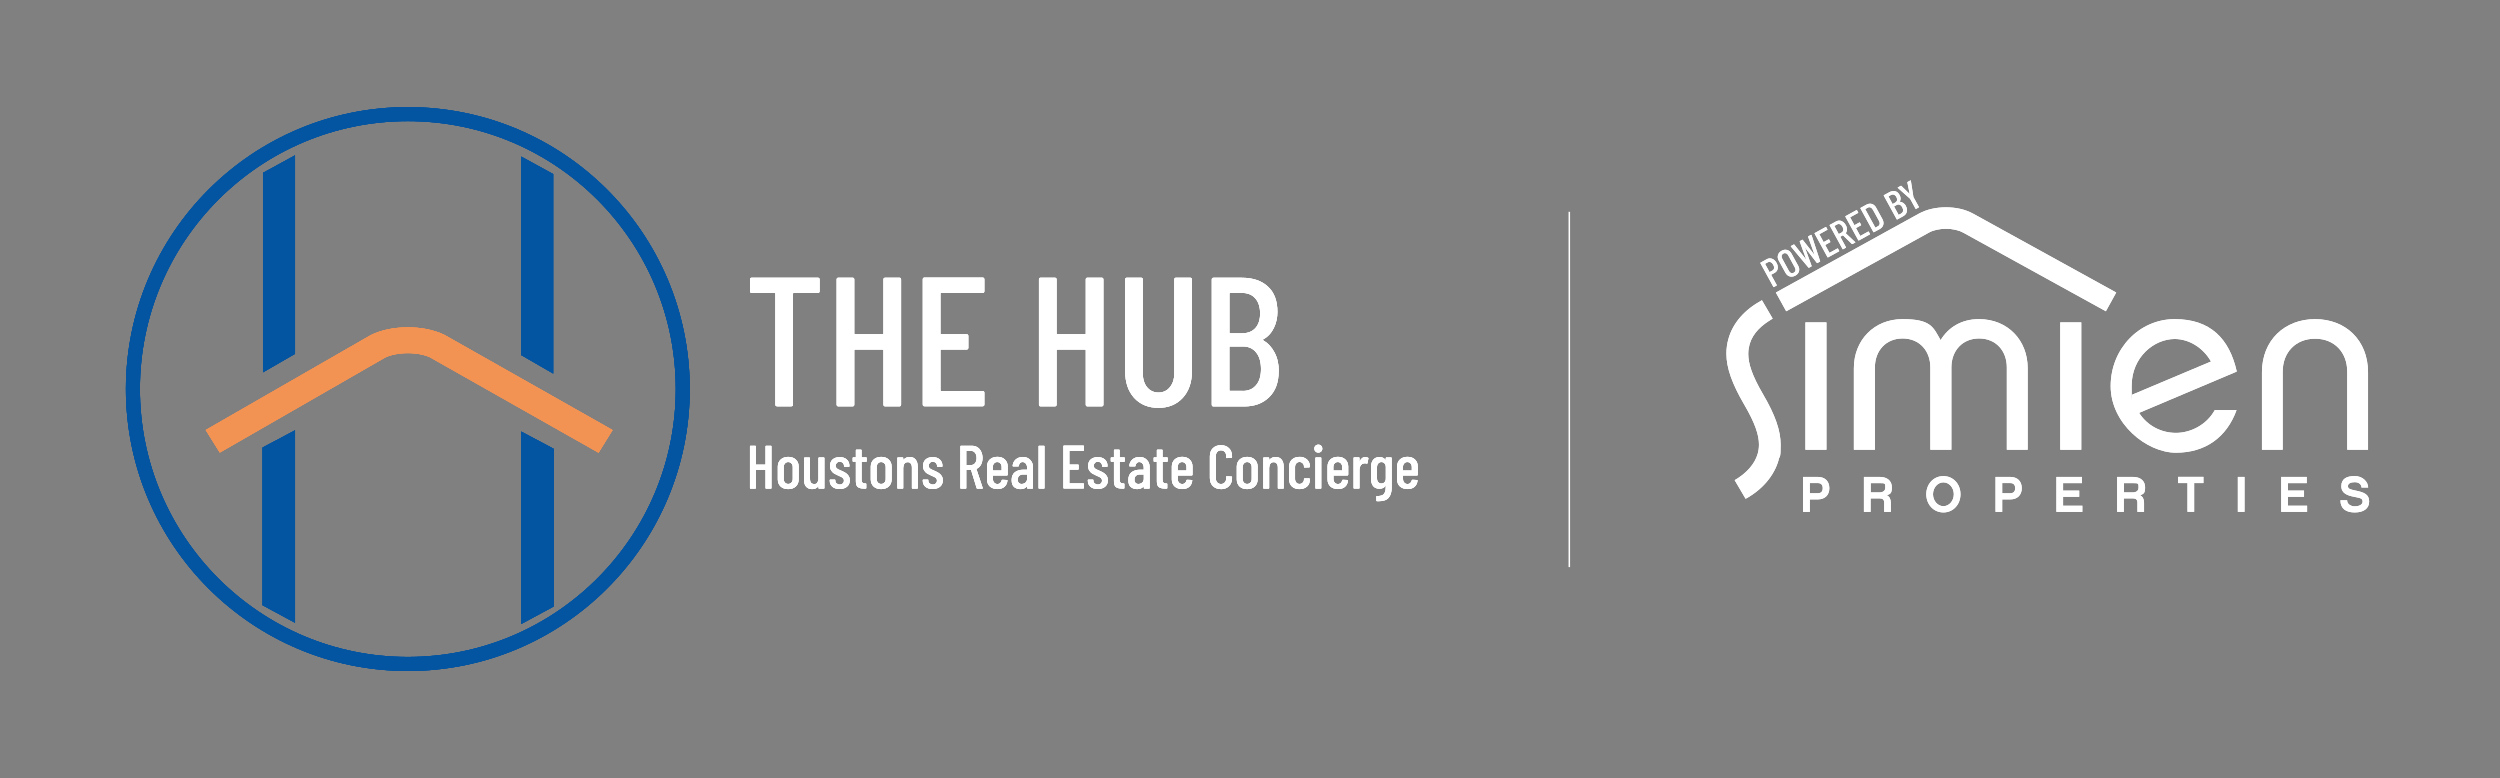 <svg xmlns="http://www.w3.org/2000/svg" xmlns:xlink="http://www.w3.org/1999/xlink" viewBox="0 0 4230.2 1316.6"><rect x="0" y="0" width="4230.2" height="1316.6" fill="#808080" stroke="none"/><defs><style>      .st0 {        fill: #fff;      }      .st1, .st2, .st3 {        fill: none;      }      .st2 {        stroke: #0354a1;        stroke-width: 23.8px;      }      .st2, .st3 {        stroke-miterlimit: 10;      }      .st4 {        clip-path: url(#clippath-1);      }      .st5 {        fill: #0354a1;        fill-rule: evenodd;      }      .st6 {        clip-path: url(#clippath-3);      }      .st3 {        stroke: #fff;        stroke-width: 2.6px;      }      .st7 {        clip-path: url(#clippath-2);      }      .st8 {        fill: #f39353;      }      .st9 {        clip-path: url(#clippath);      }    </style><clipPath id="clippath"><rect class="st1" x="202.5" y="181.2" width="980.2" height="954.3"></rect></clipPath><clipPath id="clippath-1"><rect class="st1" x="202.5" y="181.2" width="980.2" height="954.3"></rect></clipPath><clipPath id="clippath-2"><rect class="st1" x="202.5" y="181.2" width="980.2" height="954.3"></rect></clipPath><clipPath id="clippath-3"><rect class="st1" x="202.5" y="181.2" width="980.2" height="954.3"></rect></clipPath></defs><g id="katman_7"><g class="st9"><g><path class="st2" d="M690.1,1123.5c256.9,0,465.2-208.3,465.2-465.2s-208.3-465.2-465.2-465.2-465.2,208.3-465.2,465.2,208.3,465.2,465.2,465.2Z"></path><path class="st5" d="M881.9,730.2l55,29.2v266.8l-55,29.7M881.9,264.9l54.2,29.7v337.5l-54.2-31.3"></path><path class="st5" d="M499.2,1053.8l-55-29.7v-266.8l55-29.2M499.2,598.7l-54.2,31.3v-337.5l54.2-29.7"></path><path class="st8" d="M728.8,605.1c-9-4.6-23.8-7.6-38.6-7.6-14.8,0-29.6,3-38.6,7.5l-279.7,160.8-23.8-38.2,279.7-160.8c18.9-9.1,40.6-12.9,62.3-12.9,21.7,0,43.4,3.8,62.3,13l284.1,160.8-23.7,38.3-284.1-160.8h0Z"></path></g></g></g><g id="katman_6"><g class="st4"><g><path class="st2" d="M690.1,1123.5c256.9,0,465.2-208.3,465.2-465.2s-208.3-465.2-465.2-465.2-465.2,208.3-465.2,465.2,208.3,465.2,465.2,465.2Z"></path><path class="st5" d="M881.9,730.2l55,29.2v266.8l-55,29.7M881.9,264.9l54.2,29.7v337.5l-54.2-31.3"></path><path class="st5" d="M499.2,1053.8l-55-29.7v-266.8l55-29.2M499.2,598.7l-54.2,31.3v-337.5l54.2-29.7"></path><path class="st8" d="M728.8,605.1c-9-4.6-23.8-7.6-38.6-7.6-14.8,0-29.6,3-38.6,7.5l-279.7,160.8-23.8-38.2,279.7-160.8c18.9-9.1,40.6-12.9,62.3-12.9,21.7,0,43.4,3.8,62.3,13l284.1,160.8-23.7,38.3-284.1-160.8h0Z"></path></g></g><g><path class="st0" d="M1295.4,755.3c0-.7.3-1,1-1h7.9c.7,0,1,.3,1,1v70.5c0,.7-.3,1-1,1h-7.9c-.7,0-1-.3-1-1v-30.6c0-.3-.1-.4-.4-.4h-15.7c-.3,0-.4.1-.4.4v30.6c0,.7-.3,1-1,1h-7.9c-.7,0-1-.3-1-1v-70.5c0-.7.3-1,1-1h7.9c.7,0,1,.3,1,1v30.5c0,.3.1.4.4.4h15.7c.3,0,.4-.1.4-.4v-30.5ZM1333.7,827.6c-5.4,0-9.7-1.5-12.9-4.5-3.1-3-4.7-7-4.7-12v-21.5c0-4.9,1.6-8.9,4.8-11.9,3.2-3,7.4-4.6,12.8-4.6s9.7,1.5,12.9,4.6c3.2,3,4.8,7,4.8,11.9v21.5c0,5-1.6,9-4.8,12-3.2,3-7.5,4.5-12.9,4.5ZM1333.7,818.9c2.2,0,4-.8,5.5-2.3,1.5-1.6,2.2-3.7,2.2-6.2v-20.1c0-2.5-.7-4.5-2.2-6.1s-3.3-2.4-5.5-2.4-4,.8-5.5,2.4c-1.4,1.6-2.1,3.6-2.1,6.1v20.1c0,2.6.7,4.6,2.1,6.2,1.5,1.5,3.3,2.3,5.5,2.3ZM1385,775.1c0-.7.3-1,1-1h7.9c.7,0,1,.3,1,1v50.7c0,.7-.3,1-1,1h-7.9c-.7,0-1-.3-1-1v-3c0-.2,0-.3-.2-.3s-.2,0-.3.2c-2.1,3.2-5.4,4.9-10,4.9s-7.5-1.2-10.1-3.7c-2.6-2.6-3.8-6.4-3.8-11.6v-37.1c0-.7.3-1,1-1h7.9c.7,0,1,.3,1,1v34.9c0,5.9,2.3,8.9,7,8.9s4.1-.8,5.4-2.5c1.3-1.7,2-4.1,2-7v-34.3ZM1420.8,827.4c-5.2,0-9.3-1.2-12.3-3.7-3-2.6-4.5-6-4.5-10.3v-.9c0-.7.3-1,1-1h7.4c.7,0,1,.3,1,1v.7c0,1.9.7,3.5,2.2,4.8,1.5,1.2,3.2,1.9,5.4,1.9s3.7-.6,5-1.9c1.3-1.2,2-2.8,2-4.8s-.4-2.8-1.3-3.8c-.9-1-2-1.8-3.2-2.4-1.2-.6-3-1.5-5.5-2.5-2.7-1.2-4.9-2.3-6.7-3.4-1.7-1.1-3.3-2.7-4.7-4.8-1.4-2.1-2.1-4.7-2.1-7.9,0-4.7,1.5-8.4,4.4-11,3-2.6,6.9-3.9,11.9-3.9s9.1,1.3,12,4c3,2.7,4.5,6.4,4.5,11v.3c0,.7-.3,1-1,1h-7.2c-.7,0-1-.3-1-1v-.7c0-1.9-.7-3.5-2-4.8-1.3-1.3-3-2-5.1-2s-3.8.7-5.1,2c-1.2,1.3-1.9,2.9-1.9,4.8s.4,2.7,1.2,3.6,1.8,1.8,3,2.4c1.2.6,3,1.4,5.6,2.5,2.8,1.2,5.2,2.5,7,3.6,1.9,1.1,3.5,2.7,4.9,4.8,1.5,2.1,2.2,4.7,2.2,7.8,0,4.5-1.6,8.1-4.7,10.7-3,2.6-7.2,3.9-12.4,3.9ZM1466.5,780.3c0,.7-.3,1-1,1h-7.3c-.3,0-.4.1-.4.4v29.1c0,2.8.5,4.7,1.5,5.8,1,1,2.5,1.5,4.6,1.5h.9c.7,0,1,.3,1,1v6.6c0,.7-.3,1-1,1h-3.2c-4.4,0-7.8-.9-10.1-2.6-2.2-1.7-3.3-5-3.3-9.8v-32.7c0-.3-.1-.4-.4-.4h-4c-.7,0-1-.3-1-1v-5.2c0-.7.3-1,1-1h4c.3,0,.4-.1.4-.4v-11.7c0-.7.3-1,1-1h7.6c.7,0,1,.3,1,1v11.7c0,.3.1.4.4.4h7.3c.7,0,1,.3,1,1v5.2ZM1491,827.6c-5.4,0-9.7-1.5-12.9-4.5-3.1-3-4.7-7-4.7-12v-21.5c0-4.9,1.6-8.9,4.8-11.9,3.2-3,7.4-4.6,12.8-4.6s9.7,1.5,12.9,4.6c3.2,3,4.8,7,4.8,11.9v21.5c0,5-1.6,9-4.8,12-3.2,3-7.5,4.5-12.9,4.5ZM1491,818.9c2.2,0,4-.8,5.5-2.3,1.5-1.6,2.2-3.7,2.2-6.2v-20.1c0-2.5-.7-4.5-2.2-6.1-1.5-1.6-3.3-2.4-5.5-2.4s-4,.8-5.5,2.4c-1.4,1.6-2.1,3.6-2.1,6.1v20.1c0,2.6.7,4.6,2.1,6.2,1.5,1.5,3.3,2.3,5.5,2.3ZM1539.4,773.3c4.4,0,7.7,1.5,10,4.5,2.3,2.9,3.5,7,3.5,12.4v35.6c0,.7-.3,1-1,1h-7.9c-.7,0-1-.3-1-1v-34.7c0-2.9-.6-5.1-1.9-6.7-1.2-1.6-3-2.4-5.2-2.4s-4.1.8-5.4,2.4c-1.2,1.5-1.9,3.7-2.1,6.5,0,.4,0,.6-.1.6v34.3c0,.7-.3,1-1,1h-7.9c-.7,0-1-.3-1-1v-50.7c0-.7.3-1,1-1h7.9c.7,0,1,.3,1,1v2.8c0,.1,0,.2.2.3.1,0,.3-.1.4-.3,2.5-3,6-4.6,10.5-4.6ZM1578.2,827.4c-5.2,0-9.3-1.2-12.3-3.7-3-2.6-4.5-6-4.5-10.3v-.9c0-.7.3-1,1-1h7.4c.7,0,1,.3,1,1v.7c0,1.9.7,3.5,2.2,4.8,1.5,1.2,3.2,1.9,5.4,1.9s3.7-.6,5-1.9c1.3-1.2,2-2.8,2-4.8s-.4-2.8-1.3-3.8c-.9-1-2-1.8-3.2-2.4-1.2-.6-3-1.5-5.5-2.5-2.7-1.2-4.9-2.3-6.7-3.4-1.7-1.1-3.3-2.7-4.7-4.8-1.4-2.1-2.1-4.7-2.1-7.9,0-4.7,1.5-8.4,4.4-11,3-2.6,6.9-3.9,11.9-3.9s9.1,1.3,12,4c3,2.7,4.5,6.4,4.5,11v.3c0,.7-.3,1-1,1h-7.2c-.7,0-1-.3-1-1v-.7c0-1.9-.7-3.5-2-4.8-1.3-1.3-3-2-5.1-2s-3.8.7-5.1,2c-1.2,1.3-1.9,2.9-1.9,4.8s.4,2.7,1.2,3.6c.8,1,1.8,1.8,3,2.4,1.2.6,3,1.4,5.6,2.5,2.8,1.2,5.2,2.5,7,3.6,1.9,1.1,3.5,2.7,4.9,4.8,1.5,2.1,2.2,4.7,2.2,7.8,0,4.5-1.6,8.1-4.7,10.7-3,2.6-7.2,3.9-12.4,3.9ZM1653.8,826.8c-.6,0-1-.3-1.2-.8l-9.5-30.9c0-.2-.2-.3-.4-.3h-7.3c-.3,0-.4.1-.4.4v30.6c0,.7-.3,1-1,1h-7.9c-.7,0-1-.3-1-1v-70.5c0-.7.3-1,1-1h18.6c3.5,0,6.6.9,9.3,2.6,2.7,1.7,4.8,4.2,6.2,7.4,1.5,3.1,2.3,6.7,2.3,10.7s-.9,8.2-2.7,11.4c-1.8,3.2-4.3,5.5-7.4,6.9-.2.2-.3.4-.2.6l10.6,31.8v.4c.1.5-.2.7-.8.7h-8.1ZM1635.4,762.9c-.3,0-.4.1-.4.4v23.2c0,.3.1.4.4.4h7.7c2.8,0,5.1-1.1,6.8-3.2,1.7-2.2,2.6-5.1,2.6-8.7s-.9-6.7-2.6-8.8c-1.7-2.2-4-3.3-6.8-3.3h-7.7ZM1704.9,803.5c0,.7-.3,1-1,1h-23.4c-.3,0-.4.1-.4.4v5.6c0,2.5.7,4.5,2.1,6.1,1.4,1.6,3.2,2.4,5.4,2.4s3.6-.6,4.9-1.8c1.3-1.2,2.1-2.7,2.5-4.6.2-.6.6-.8,1.1-.8l7.7.4c.3,0,.6.1.7.3.2.2.3.4.2.7-.5,4.5-2.2,8-5.2,10.6-2.9,2.5-6.9,3.7-11.9,3.7s-9.6-1.5-12.8-4.5c-3.1-3-4.7-6.9-4.7-11.9v-21.6c0-4.9,1.6-8.9,4.7-11.9,3.2-3,7.4-4.6,12.8-4.6s9.6,1.5,12.8,4.6c3.1,3,4.7,7,4.7,11.9v13.8ZM1687.4,781.8c-2.2,0-4,.8-5.4,2.4-1.4,1.6-2.1,3.6-2.1,6.1v5.5c0,.3.1.4.4.4h14.2c.3,0,.4-.1.4-.4v-5.5c0-2.5-.7-4.5-2.1-6.1-1.4-1.6-3.2-2.4-5.5-2.4ZM1730.7,773.2c5,0,9.2,1.6,12.3,4.8,3.2,3.2,4.9,7.4,4.9,12.5v35.2c0,.7-.3,1-1,1h-7.9c-.7,0-1-.3-1-1v-2.3c0-.1,0-.2-.2-.3,0,0-.2,0-.3.1-2.4,2.9-6,4.4-10.7,4.4s-7.4-1.1-10.5-3.3c-3-2.3-4.5-6.3-4.5-12s1.8-10.4,5.4-13.2c3.7-2.8,8.4-4.3,14.3-4.3h6c.3,0,.4-.1.4-.4v-3c0-2.9-.7-5.2-2.1-6.9-1.4-1.8-3.2-2.7-5.4-2.7s-3.2.6-4.4,1.8c-1.2,1.2-1.9,2.7-2.1,4.6,0,.7-.3,1-1,1h-8.4c-.7,0-1-.3-1-1,.3-4.4,2.1-8,5.3-10.8,3.2-2.8,7.1-4.1,11.8-4.1ZM1728.9,818.9c2.4,0,4.5-.8,6.3-2.3s2.7-3.7,2.7-6.4v-7c0-.3-.1-.4-.4-.4h-6.3c-2.8,0-5,.8-6.6,2.3-1.7,1.5-2.5,3.6-2.5,6.4s.6,4.4,1.9,5.6c1.2,1.2,2.9,1.9,5,1.9ZM1758.4,826.8c-.7,0-1-.3-1-1v-70.5c0-.7.3-1,1-1h7.9c.7,0,1,.3,1,1v70.5c0,.7-.3,1-1,1h-7.9ZM1834.1,761.8c0,.7-.3,1-1,1h-23.3c-.3,0-.4.1-.4.4v22.5c0,.3.1.4.4.4h14.3c.7,0,1,.3,1,1v6.5c0,.7-.3,1-1,1h-14.3c-.3,0-.4.1-.4.4v22.6c0,.3.1.4.4.4h23.3c.7,0,1,.3,1,1v6.5c0,.7-.3,1-1,1h-32.7c-.7,0-1-.3-1-1v-70.5c0-.7.3-1,1-1h32.7c.7,0,1,.3,1,1v6.5ZM1857.5,827.4c-5.2,0-9.3-1.2-12.3-3.7-3-2.6-4.5-6-4.5-10.3v-.9c0-.7.3-1,1-1h7.4c.7,0,1,.3,1,1v.7c0,1.9.7,3.5,2.2,4.8,1.5,1.2,3.3,1.9,5.4,1.9s3.7-.6,5-1.9c1.3-1.2,2-2.8,2-4.8s-.5-2.8-1.3-3.8c-.9-1-2-1.8-3.2-2.4-1.2-.6-3-1.5-5.5-2.5-2.7-1.2-4.9-2.3-6.7-3.4-1.7-1.1-3.3-2.7-4.7-4.8-1.4-2.1-2.1-4.7-2.1-7.9,0-4.7,1.5-8.4,4.4-11,3-2.6,6.9-3.9,11.9-3.9s9.1,1.3,12,4c3,2.7,4.5,6.4,4.5,11v.3c0,.7-.3,1-1,1h-7.2c-.7,0-1-.3-1-1v-.7c0-1.9-.7-3.5-2-4.8-1.3-1.3-3-2-5.1-2s-3.8.7-5.1,2c-1.2,1.3-1.9,2.9-1.9,4.8s.4,2.7,1.2,3.6,1.8,1.8,3,2.4c1.2.6,3,1.4,5.6,2.5,2.8,1.2,5.2,2.5,7,3.6,1.9,1.1,3.5,2.7,4.9,4.8,1.5,2.1,2.2,4.7,2.2,7.8,0,4.5-1.6,8.1-4.7,10.7-3,2.6-7.2,3.9-12.4,3.9ZM1903.2,780.3c0,.7-.3,1-1,1h-7.3c-.3,0-.4.1-.4.4v29.1c0,2.8.5,4.7,1.5,5.8,1,1,2.5,1.5,4.6,1.5h.9c.7,0,1,.3,1,1v6.6c0,.7-.3,1-1,1h-3.2c-4.4,0-7.8-.9-10.1-2.6-2.2-1.7-3.3-5-3.3-9.8v-32.7c0-.3-.1-.4-.4-.4h-4c-.7,0-1-.3-1-1v-5.2c0-.7.3-1,1-1h4c.3,0,.4-.1.4-.4v-11.7c0-.7.3-1,1-1h7.6c.7,0,1,.3,1,1v11.7c0,.3.1.4.4.4h7.3c.7,0,1,.3,1,1v5.2ZM1928.1,773.2c5,0,9.2,1.6,12.3,4.8,3.3,3.2,4.9,7.4,4.9,12.5v35.2c0,.7-.3,1-1,1h-7.9c-.7,0-1-.3-1-1v-2.3c0-.1,0-.2-.2-.3,0,0-.2,0-.3.1-2.4,2.9-6,4.4-10.7,4.4s-7.4-1.1-10.5-3.3c-3-2.3-4.5-6.3-4.5-12s1.8-10.4,5.4-13.2c3.7-2.8,8.4-4.3,14.3-4.3h6c.3,0,.4-.1.4-.4v-3c0-2.9-.7-5.2-2.1-6.9-1.4-1.8-3.2-2.7-5.4-2.7s-3.2.6-4.4,1.8c-1.2,1.2-1.9,2.7-2.1,4.6,0,.7-.3,1-1,1h-8.4c-.7,0-1-.3-1-1,.3-4.4,2.1-8,5.3-10.8,3.2-2.8,7.1-4.1,11.8-4.1ZM1926.4,818.9c2.4,0,4.5-.8,6.3-2.3,1.8-1.5,2.7-3.7,2.7-6.4v-7c0-.3-.1-.4-.4-.4h-6.3c-2.8,0-5,.8-6.6,2.3-1.7,1.5-2.5,3.6-2.5,6.4s.6,4.4,1.9,5.6c1.2,1.2,2.9,1.9,5,1.9ZM1975.8,780.3c0,.7-.3,1-1,1h-7.3c-.3,0-.4.1-.4.4v29.1c0,2.8.5,4.7,1.5,5.8,1,1,2.5,1.5,4.6,1.5h.9c.7,0,1,.3,1,1v6.6c0,.7-.3,1-1,1h-3.2c-4.4,0-7.8-.9-10.1-2.6-2.2-1.7-3.3-5-3.3-9.8v-32.7c0-.3-.1-.4-.4-.4h-4c-.7,0-1-.3-1-1v-5.2c0-.7.3-1,1-1h4c.3,0,.4-.1.4-.4v-11.7c0-.7.3-1,1-1h7.6c.7,0,1,.3,1,1v11.7c0,.3.1.4.4.4h7.3c.7,0,1,.3,1,1v5.2ZM2017.6,803.5c0,.7-.3,1-1,1h-23.4c-.3,0-.4.1-.4.4v5.6c0,2.5.7,4.5,2.1,6.1,1.4,1.6,3.2,2.4,5.4,2.4s3.6-.6,4.9-1.8c1.3-1.2,2.1-2.7,2.5-4.6.2-.6.6-.8,1.1-.8l7.7.4c.3,0,.6.1.7.3.2.2.3.4.2.7-.5,4.5-2.2,8-5.2,10.6-2.9,2.5-6.9,3.7-11.9,3.7s-9.6-1.5-12.8-4.5c-3.1-3-4.7-6.9-4.7-11.9v-21.6c0-4.9,1.6-8.9,4.7-11.9,3.2-3,7.4-4.6,12.8-4.6s9.6,1.5,12.8,4.6c3.1,3,4.7,7,4.7,11.9v13.8ZM2000.2,781.8c-2.2,0-4,.8-5.4,2.4-1.4,1.6-2.1,3.6-2.1,6.1v5.5c0,.3.1.4.4.4h14.2c.3,0,.4-.1.4-.4v-5.5c0-2.5-.7-4.5-2.1-6.1-1.4-1.6-3.2-2.4-5.5-2.4ZM2065.9,827.6c-5.6,0-10.1-1.7-13.6-5.1-3.4-3.5-5.1-8-5.1-13.7v-36.8c0-5.7,1.7-10.2,5.1-13.6,3.5-3.4,8-5.1,13.6-5.1s10.2,1.7,13.6,5.1c3.5,3.4,5.2,7.9,5.2,13.6v1.7c0,.7-.3,1-1,1l-7.9.4c-.7,0-1-.3-1-1v-2.7c0-2.8-.8-5.1-2.5-6.8-1.6-1.7-3.7-2.6-6.3-2.6s-4.7.9-6.3,2.6c-1.6,1.7-2.4,4-2.4,6.8v38.2c0,2.8.8,5.1,2.4,6.8,1.6,1.7,3.7,2.6,6.3,2.6s4.7-.9,6.3-2.6c1.7-1.7,2.5-4,2.5-6.8v-2.7c0-.7.3-1,1-1l7.9.4c.7,0,1,.3,1,1v1.6c0,5.7-1.7,10.2-5.2,13.7-3.4,3.4-7.9,5.1-13.6,5.1ZM2110.3,827.6c-5.4,0-9.7-1.5-12.9-4.5-3.1-3-4.7-7-4.7-12v-21.5c0-4.9,1.6-8.9,4.8-11.9,3.2-3,7.4-4.6,12.8-4.6s9.7,1.5,12.9,4.6c3.2,3,4.8,7,4.8,11.9v21.5c0,5-1.6,9-4.8,12-3.2,3-7.5,4.5-12.9,4.5ZM2110.3,818.9c2.2,0,4-.8,5.5-2.3,1.5-1.6,2.2-3.7,2.2-6.2v-20.1c0-2.5-.7-4.5-2.2-6.1-1.5-1.6-3.3-2.4-5.5-2.4s-4,.8-5.5,2.4c-1.4,1.6-2.1,3.6-2.1,6.1v20.1c0,2.6.7,4.6,2.1,6.2,1.5,1.5,3.3,2.3,5.5,2.3ZM2158.6,773.3c4.4,0,7.7,1.5,10,4.5,2.4,2.9,3.5,7,3.5,12.4v35.6c0,.7-.3,1-1,1h-7.9c-.7,0-1-.3-1-1v-34.7c0-2.9-.6-5.1-1.9-6.7-1.2-1.6-3-2.4-5.2-2.4s-4.1.8-5.4,2.4c-1.2,1.5-1.9,3.7-2.1,6.5,0,.4,0,.6-.1.6v34.3c0,.7-.3,1-1,1h-7.9c-.7,0-1-.3-1-1v-50.7c0-.7.3-1,1-1h7.9c.7,0,1,.3,1,1v2.8c0,.1,0,.2.2.3.1,0,.3-.1.4-.3,2.5-3,6-4.6,10.5-4.6ZM2198.8,827.6c-5.3,0-9.6-1.5-12.8-4.5-3.1-3-4.7-7-4.7-12v-21.5c0-4.9,1.6-8.9,4.7-11.9,3.2-3,7.4-4.6,12.8-4.6s6.6.7,9.2,2.1c2.7,1.3,4.7,3.1,6.1,5.5,1.5,2.3,2.2,4.9,2.2,7.8v1.3c0,.7-.3,1-1,1l-7.9.3c-.7,0-1-.3-1-1v-1c0-2-.7-3.7-2.2-5.2-1.5-1.5-3.2-2.2-5.4-2.2s-4,.8-5.4,2.4c-1.4,1.6-2.1,3.6-2.1,6.1v20.2c0,2.5.7,4.5,2.1,6.1,1.4,1.6,3.2,2.4,5.4,2.4s3.9-.7,5.4-2.2c1.5-1.5,2.2-3.2,2.2-5.2v-1c0-.7.3-1,1-1h7.9c.7.1,1,.4,1,1.1v1.6c0,4.5-1.6,8.2-4.8,11.1-3.2,2.8-7.4,4.3-12.8,4.3ZM2230.7,765.8c-1.9,0-3.5-.6-4.8-1.9-1.2-1.2-1.9-2.8-1.9-4.8s.6-3.5,1.9-4.8c1.2-1.2,2.8-1.9,4.8-1.9s3.6.6,4.8,1.9c1.2,1.2,1.9,2.8,1.9,4.8s-.6,3.5-1.9,4.8c-1.2,1.2-2.8,1.9-4.8,1.9ZM2226.8,826.8c-.7,0-1-.3-1-1v-50.7c0-.7.3-1,1-1h7.9c.7,0,1,.3,1,1v50.7c0,.7-.3,1-1,1h-7.9ZM2281.1,803.5c0,.7-.3,1-1,1h-23.4c-.3,0-.4.1-.4.4v5.6c0,2.5.7,4.5,2.1,6.1,1.4,1.6,3.2,2.4,5.4,2.4s3.6-.6,4.9-1.8c1.3-1.2,2.1-2.7,2.5-4.6.2-.6.6-.8,1.1-.8l7.7.4c.3,0,.6.1.7.3.2.2.3.4.2.7-.5,4.5-2.2,8-5.2,10.6-2.9,2.5-6.9,3.7-11.9,3.7s-9.6-1.5-12.8-4.5c-3.1-3-4.7-6.9-4.7-11.9v-21.6c0-4.9,1.6-8.9,4.7-11.9,3.2-3,7.4-4.6,12.8-4.6s9.6,1.5,12.8,4.6c3.1,3,4.7,7,4.7,11.9v13.8ZM2263.6,781.8c-2.2,0-4,.8-5.4,2.4-1.4,1.6-2.1,3.6-2.1,6.1v5.5c0,.3.1.4.4.4h14.2c.3,0,.4-.1.4-.4v-5.5c0-2.5-.7-4.5-2.1-6.1-1.4-1.6-3.2-2.4-5.5-2.4ZM2310.4,773.5c1.7,0,3.2.4,4.5,1.1.5.3.7.7.5,1.3l-1.6,7.9c0,.6-.5.8-1.2.6-.9-.3-1.9-.5-2.9-.5s-1,0-1.9.2c-2.1.2-3.9,1.4-5.4,3.5-1.4,2.1-2.1,4.7-2.1,7.8v30.3c0,.7-.3,1-1,1h-7.9c-.7,0-1-.3-1-1v-50.7c0-.7.3-1,1-1h7.9c.7,0,1,.3,1,1v6c0,.2,0,.3.1.4.1,0,.2-.1.3-.3,2-5.1,5.2-7.7,9.6-7.7ZM2344.9,775.1c0-.7.3-1,1-1h7.9c.7,0,1,.3,1,1v50.2c0,7.3-1.7,12.9-5,16.8-3.3,4-9,6-17.1,6h-2.8c-.7-.2-1-.6-1-1.2v-6.6c0-.7.4-1,1.1-1,5.7.2,9.5-.9,11.6-3.4,2.1-2.4,3.2-6.2,3.2-11.4v-2.2c0-.1,0-.2-.2-.2,0,0-.2,0-.3.1-2.3,3.2-5.7,4.8-10.1,4.8s-8.1-1.5-10.6-4.4c-2.4-3-3.6-7-3.6-12v-20.7c0-5.1,1.2-9.1,3.7-12,2.5-3,6-4.5,10.5-4.5s7.8,1.6,10.1,4.8c.1.1.2.2.3.1.1,0,.2-.2.2-.3v-2.7ZM2337.5,818.2c2.2,0,4-.8,5.3-2.3,1.4-1.6,2.1-3.6,2.1-6.1v-19.5c0-2.5-.7-4.5-2.1-6.1-1.3-1.6-3.1-2.4-5.3-2.4s-4,.8-5.4,2.4c-1.4,1.6-2.1,3.6-2.1,6.1v19.5c0,2.5.7,4.5,2.1,6.1,1.4,1.5,3.2,2.3,5.4,2.3ZM2398.8,803.5c0,.7-.3,1-1,1h-23.4c-.3,0-.4.1-.4.4v5.6c0,2.5.7,4.5,2.1,6.1,1.4,1.6,3.2,2.4,5.4,2.4s3.6-.6,4.9-1.8c1.3-1.2,2.1-2.7,2.5-4.6.2-.6.6-.8,1.1-.8l7.7.4c.3,0,.6.1.7.3.2.2.3.4.2.7-.5,4.5-2.2,8-5.2,10.6-2.9,2.5-6.9,3.7-11.9,3.7s-9.6-1.5-12.8-4.5c-3.1-3-4.7-6.9-4.7-11.9v-21.6c0-4.9,1.6-8.9,4.7-11.9,3.2-3,7.4-4.6,12.8-4.6s9.6,1.5,12.8,4.6c3.1,3,4.7,7,4.7,11.9v13.8ZM2381.4,781.8c-2.2,0-4,.8-5.4,2.4-1.4,1.6-2.1,3.6-2.1,6.1v5.5c0,.3.1.4.4.4h14.2c.3,0,.4-.1.4-.4v-5.5c0-2.5-.7-4.5-2.1-6.1-1.4-1.6-3.2-2.4-5.5-2.4Z"></path><path class="st0" d="M1383.7,469.9c2.1,0,3.1,1,3.1,3.1v19.6c0,2.1-1,3.1-3.1,3.1h-40.7c-.8,0-1.2.4-1.2,1.2v187.5c0,2.1-1,3.1-3.1,3.1h-23.6c-2.1,0-3.1-1-3.1-3.1v-187.5c0-.8-.4-1.2-1.2-1.2h-38.6c-2.1,0-3.1-1-3.1-3.1v-19.6c0-2.1,1-3.1,3.1-3.1h111.7ZM1494.9,473c0-2.1,1-3.1,3.1-3.1h23.6c2.1,0,3.1,1,3.1,3.1v211.5c0,2.1-1,3.1-3.1,3.1h-23.6c-2.1,0-3.1-1-3.1-3.1v-91.8c0-.8-.4-1.2-1.2-1.2h-47c-.8,0-1.2.4-1.2,1.2v91.8c0,2.1-1,3.1-3.1,3.1h-23.6c-2.1,0-3.1-1-3.1-3.1v-211.5c0-2.1,1-3.1,3.1-3.1h23.6c2.1,0,3.1,1,3.1,3.1v91.4c0,.8.4,1.2,1.2,1.2h47c.8,0,1.2-.4,1.2-1.2v-91.4ZM1665.6,492.6c0,2.1-1,3.1-3.1,3.1h-70c-.8,0-1.2.4-1.2,1.2v67.5c0,.8.4,1.2,1.2,1.2h42.9c2.1,0,3.1,1,3.1,3.1v19.6c0,2.1-1,3.1-3.1,3.1h-42.9c-.8,0-1.2.4-1.2,1.2v67.8c0,.8.4,1.2,1.2,1.2h70c2.1,0,3.1,1,3.1,3.1v19.6c0,2.1-1,3.1-3.1,3.1h-98c-2.1,0-3.1-1-3.1-3.1v-211.5c0-2.1,1-3.1,3.1-3.1h98c2.1,0,3.1,1,3.1,3.1v19.6ZM1837.2,473c0-2.1,1-3.1,3.1-3.1h23.6c2.1,0,3.1,1,3.1,3.1v211.5c0,2.1-1,3.1-3.1,3.1h-23.6c-2.1,0-3.1-1-3.1-3.1v-91.8c0-.8-.4-1.2-1.2-1.2h-47c-.8,0-1.2.4-1.2,1.2v91.8c0,2.1-1,3.1-3.1,3.1h-23.6c-2.1,0-3.1-1-3.1-3.1v-211.5c0-2.1,1-3.1,3.1-3.1h23.6c2.1,0,3.1,1,3.1,3.1v91.4c0,.8.4,1.2,1.2,1.2h47c.8,0,1.2-.4,1.2-1.2v-91.4ZM1960.2,690.1c-17,0-30.7-5.6-41.1-16.8-10.2-11.4-15.2-26.3-15.2-44.8v-155.5c0-2.1,1-3.1,3.1-3.1h23.6c2.1,0,3.1,1,3.1,3.1v158.6c0,9.7,2.4,17.6,7.2,23.6,5,6,11.4,9,19.3,9s14.5-3,19.3-9c5-6,7.5-13.9,7.5-23.6v-158.6c0-2.1,1-3.1,3.1-3.1h23.6c2.1,0,3.1,1,3.1,3.1v155.5c0,18.5-5.2,33.4-15.6,44.8-10.4,11.2-24.1,16.8-41.1,16.8ZM2163.6,628.2c0,18.9-5.4,33.5-16.2,43.9-10.6,10.4-24.6,15.6-42,15.6h-51.9c-2.1,0-3.1-1-3.1-3.1v-211.5c0-2.1,1-3.1,3.1-3.1h47.6c18.9,0,33.6,5,44.2,14.9,10.8,9.7,16.2,24.1,16.2,42.9s-8,37.8-23.9,46.3c-1,.6-1.1,1.1-.3,1.6,8.3,5,14.7,11.9,19.3,20.8,4.8,8.9,7.2,19.5,7.2,31.7ZM2081.5,495.7c-.8,0-1.2.4-1.2,1.2v65.9c0,.8.4,1.2,1.2,1.2h19.9c9.7,0,17.3-2.9,22.7-8.7,5.4-6,8.1-14.3,8.1-24.9s-2.7-19.5-8.1-25.5c-5.4-6.2-13-9.3-22.7-9.3h-19.9ZM2102.9,661.5c9.5,0,17-3.2,22.4-9.6,5.6-6.4,8.4-15.6,8.4-27.4s-2.7-21.4-8.1-28c-5.4-6.8-12.9-10.3-22.4-10.3h-21.8c-.8,0-1.2.4-1.2,1.2v72.8c0,.8.4,1.2,1.2,1.2h21.5Z"></path></g></g><g id="katman_5"><g class="st7"><g><path class="st2" d="M690.1,1123.5c256.9,0,465.2-208.3,465.2-465.2s-208.3-465.2-465.2-465.2-465.2,208.3-465.2,465.2,208.3,465.2,465.2,465.2Z"></path><path class="st5" d="M881.9,730.2l55,29.2v266.8l-55,29.7M881.9,264.9l54.2,29.7v337.5l-54.2-31.3"></path><path class="st5" d="M499.2,1053.8l-55-29.7v-266.8l55-29.2M499.2,598.7l-54.2,31.3v-337.5l54.2-29.7"></path><path class="st8" d="M728.8,605.1c-9-4.6-23.8-7.6-38.6-7.6-14.8,0-29.6,3-38.6,7.5l-279.7,160.8-23.8-38.2,279.7-160.8c18.9-9.1,40.6-12.9,62.3-12.9,21.7,0,43.4,3.8,62.3,13l284.1,160.8-23.7,38.3-284.1-160.8h0Z"></path></g></g><g><path class="st0" d="M1295.4,755.3c0-.7.3-1,1-1h7.9c.7,0,1,.3,1,1v70.5c0,.7-.3,1-1,1h-7.9c-.7,0-1-.3-1-1v-30.6c0-.3-.1-.4-.4-.4h-15.7c-.3,0-.4.1-.4.4v30.6c0,.7-.3,1-1,1h-7.9c-.7,0-1-.3-1-1v-70.5c0-.7.3-1,1-1h7.9c.7,0,1,.3,1,1v30.5c0,.3.1.4.4.4h15.7c.3,0,.4-.1.4-.4v-30.5ZM1333.7,827.6c-5.4,0-9.7-1.5-12.9-4.5-3.1-3-4.7-7-4.7-12v-21.5c0-4.9,1.6-8.9,4.8-11.9,3.2-3,7.4-4.6,12.8-4.6s9.7,1.5,12.9,4.6c3.2,3,4.8,7,4.8,11.9v21.5c0,5-1.6,9-4.8,12-3.2,3-7.5,4.5-12.9,4.5ZM1333.7,818.9c2.2,0,4-.8,5.5-2.3,1.5-1.6,2.2-3.7,2.2-6.2v-20.1c0-2.5-.7-4.5-2.2-6.1s-3.3-2.4-5.5-2.4-4,.8-5.5,2.4c-1.4,1.6-2.1,3.6-2.1,6.1v20.1c0,2.6.7,4.6,2.1,6.2,1.5,1.5,3.3,2.3,5.5,2.3ZM1385,775.1c0-.7.3-1,1-1h7.9c.7,0,1,.3,1,1v50.7c0,.7-.3,1-1,1h-7.9c-.7,0-1-.3-1-1v-3c0-.2,0-.3-.2-.3s-.2,0-.3.2c-2.1,3.2-5.4,4.9-10,4.9s-7.5-1.2-10.1-3.7c-2.6-2.6-3.8-6.4-3.8-11.6v-37.1c0-.7.3-1,1-1h7.9c.7,0,1,.3,1,1v34.9c0,5.9,2.3,8.9,7,8.9s4.1-.8,5.4-2.5c1.3-1.7,2-4.1,2-7v-34.3ZM1420.8,827.4c-5.2,0-9.3-1.2-12.3-3.7-3-2.6-4.5-6-4.5-10.3v-.9c0-.7.3-1,1-1h7.4c.7,0,1,.3,1,1v.7c0,1.9.7,3.5,2.2,4.8,1.5,1.2,3.2,1.9,5.4,1.9s3.7-.6,5-1.9c1.3-1.2,2-2.8,2-4.8s-.4-2.8-1.3-3.8c-.9-1-2-1.8-3.2-2.4-1.2-.6-3-1.5-5.5-2.5-2.7-1.2-4.9-2.3-6.7-3.4-1.7-1.1-3.3-2.7-4.7-4.8-1.4-2.1-2.1-4.7-2.1-7.9,0-4.7,1.5-8.4,4.4-11,3-2.6,6.9-3.9,11.9-3.9s9.1,1.3,12,4c3,2.7,4.5,6.4,4.5,11v.3c0,.7-.3,1-1,1h-7.2c-.7,0-1-.3-1-1v-.7c0-1.9-.7-3.5-2-4.8-1.3-1.3-3-2-5.1-2s-3.8.7-5.1,2c-1.2,1.3-1.9,2.9-1.9,4.8s.4,2.7,1.2,3.6,1.8,1.8,3,2.4c1.2.6,3,1.4,5.6,2.5,2.8,1.2,5.2,2.5,7,3.6,1.9,1.1,3.5,2.7,4.9,4.8,1.5,2.1,2.2,4.7,2.2,7.8,0,4.5-1.6,8.1-4.7,10.7-3,2.6-7.2,3.9-12.4,3.9ZM1466.5,780.3c0,.7-.3,1-1,1h-7.3c-.3,0-.4.1-.4.4v29.1c0,2.8.5,4.7,1.5,5.8,1,1,2.5,1.5,4.6,1.5h.9c.7,0,1,.3,1,1v6.6c0,.7-.3,1-1,1h-3.2c-4.4,0-7.8-.9-10.1-2.6-2.2-1.7-3.3-5-3.3-9.8v-32.7c0-.3-.1-.4-.4-.4h-4c-.7,0-1-.3-1-1v-5.2c0-.7.3-1,1-1h4c.3,0,.4-.1.4-.4v-11.7c0-.7.3-1,1-1h7.6c.7,0,1,.3,1,1v11.7c0,.3.1.4.4.4h7.3c.7,0,1,.3,1,1v5.2ZM1491,827.6c-5.4,0-9.7-1.5-12.9-4.5-3.1-3-4.7-7-4.7-12v-21.5c0-4.9,1.6-8.9,4.8-11.9,3.2-3,7.4-4.6,12.8-4.6s9.7,1.5,12.9,4.6c3.2,3,4.8,7,4.8,11.9v21.5c0,5-1.6,9-4.8,12-3.2,3-7.5,4.5-12.9,4.5ZM1491,818.9c2.2,0,4-.8,5.5-2.3,1.5-1.6,2.2-3.7,2.2-6.2v-20.1c0-2.5-.7-4.5-2.2-6.1-1.5-1.6-3.3-2.4-5.5-2.4s-4,.8-5.5,2.4c-1.4,1.6-2.1,3.6-2.1,6.1v20.1c0,2.6.7,4.6,2.1,6.2,1.5,1.5,3.3,2.3,5.5,2.3ZM1539.4,773.3c4.4,0,7.7,1.5,10,4.5,2.3,2.9,3.5,7,3.5,12.4v35.6c0,.7-.3,1-1,1h-7.9c-.7,0-1-.3-1-1v-34.7c0-2.9-.6-5.1-1.9-6.7-1.2-1.6-3-2.4-5.2-2.4s-4.1.8-5.4,2.4c-1.2,1.5-1.9,3.7-2.1,6.5,0,.4,0,.6-.1.6v34.3c0,.7-.3,1-1,1h-7.9c-.7,0-1-.3-1-1v-50.7c0-.7.3-1,1-1h7.9c.7,0,1,.3,1,1v2.8c0,.1,0,.2.2.3.1,0,.3-.1.4-.3,2.5-3,6-4.6,10.5-4.6ZM1578.2,827.4c-5.2,0-9.3-1.2-12.3-3.7-3-2.6-4.5-6-4.5-10.3v-.9c0-.7.3-1,1-1h7.4c.7,0,1,.3,1,1v.7c0,1.9.7,3.5,2.2,4.8,1.5,1.2,3.2,1.9,5.4,1.9s3.7-.6,5-1.9c1.3-1.2,2-2.8,2-4.8s-.4-2.8-1.3-3.8c-.9-1-2-1.8-3.2-2.4-1.2-.6-3-1.5-5.5-2.5-2.7-1.2-4.9-2.3-6.7-3.4-1.7-1.1-3.3-2.7-4.7-4.8-1.4-2.1-2.1-4.7-2.1-7.9,0-4.7,1.5-8.4,4.4-11,3-2.6,6.9-3.9,11.9-3.9s9.1,1.3,12,4c3,2.7,4.5,6.4,4.5,11v.3c0,.7-.3,1-1,1h-7.2c-.7,0-1-.3-1-1v-.7c0-1.9-.7-3.5-2-4.8-1.3-1.3-3-2-5.1-2s-3.8.7-5.1,2c-1.2,1.3-1.9,2.9-1.9,4.8s.4,2.7,1.2,3.6c.8,1,1.8,1.8,3,2.4,1.2.6,3,1.4,5.6,2.5,2.8,1.2,5.2,2.5,7,3.6,1.9,1.1,3.5,2.7,4.9,4.8,1.5,2.1,2.2,4.7,2.2,7.8,0,4.5-1.6,8.1-4.7,10.7-3,2.6-7.2,3.9-12.4,3.9ZM1653.8,826.8c-.6,0-1-.3-1.2-.8l-9.5-30.9c0-.2-.2-.3-.4-.3h-7.3c-.3,0-.4.1-.4.4v30.6c0,.7-.3,1-1,1h-7.9c-.7,0-1-.3-1-1v-70.5c0-.7.3-1,1-1h18.6c3.5,0,6.6.9,9.3,2.6,2.7,1.7,4.8,4.2,6.2,7.4,1.5,3.1,2.3,6.7,2.3,10.7s-.9,8.2-2.7,11.4c-1.8,3.2-4.3,5.5-7.4,6.9-.2.2-.3.4-.2.6l10.6,31.8v.4c.1.5-.2.7-.8.7h-8.1ZM1635.4,762.9c-.3,0-.4.1-.4.4v23.2c0,.3.1.4.4.4h7.7c2.8,0,5.1-1.1,6.8-3.2,1.7-2.2,2.6-5.1,2.6-8.7s-.9-6.7-2.6-8.8c-1.7-2.2-4-3.3-6.8-3.3h-7.7ZM1704.9,803.5c0,.7-.3,1-1,1h-23.4c-.3,0-.4.1-.4.4v5.6c0,2.5.7,4.5,2.1,6.1,1.4,1.6,3.2,2.4,5.4,2.4s3.6-.6,4.9-1.8c1.3-1.2,2.1-2.7,2.5-4.6.2-.6.6-.8,1.1-.8l7.7.4c.3,0,.6.1.7.3.2.2.3.4.2.7-.5,4.5-2.2,8-5.2,10.6-2.9,2.5-6.9,3.7-11.9,3.7s-9.6-1.5-12.8-4.5c-3.1-3-4.7-6.9-4.7-11.9v-21.6c0-4.9,1.6-8.9,4.7-11.9,3.2-3,7.4-4.6,12.8-4.6s9.6,1.5,12.8,4.6c3.1,3,4.7,7,4.7,11.9v13.8ZM1687.4,781.8c-2.2,0-4,.8-5.4,2.4-1.4,1.6-2.1,3.6-2.1,6.1v5.5c0,.3.1.4.4.4h14.2c.3,0,.4-.1.4-.4v-5.5c0-2.5-.7-4.5-2.1-6.1-1.4-1.6-3.2-2.4-5.5-2.4ZM1730.7,773.2c5,0,9.2,1.6,12.3,4.8,3.2,3.2,4.9,7.4,4.9,12.5v35.2c0,.7-.3,1-1,1h-7.9c-.7,0-1-.3-1-1v-2.3c0-.1,0-.2-.2-.3,0,0-.2,0-.3.1-2.4,2.9-6,4.4-10.7,4.4s-7.4-1.1-10.5-3.3c-3-2.3-4.5-6.3-4.5-12s1.8-10.4,5.4-13.2c3.7-2.8,8.4-4.3,14.3-4.3h6c.3,0,.4-.1.4-.4v-3c0-2.9-.7-5.2-2.1-6.9-1.4-1.8-3.2-2.7-5.4-2.7s-3.2.6-4.4,1.8c-1.2,1.2-1.9,2.7-2.1,4.6,0,.7-.3,1-1,1h-8.4c-.7,0-1-.3-1-1,.3-4.4,2.1-8,5.3-10.8,3.2-2.8,7.1-4.1,11.8-4.1ZM1728.9,818.9c2.4,0,4.5-.8,6.3-2.3s2.7-3.7,2.7-6.4v-7c0-.3-.1-.4-.4-.4h-6.3c-2.8,0-5,.8-6.6,2.3-1.7,1.5-2.5,3.6-2.5,6.4s.6,4.4,1.9,5.6c1.2,1.2,2.9,1.9,5,1.9ZM1758.4,826.8c-.7,0-1-.3-1-1v-70.5c0-.7.3-1,1-1h7.9c.7,0,1,.3,1,1v70.5c0,.7-.3,1-1,1h-7.9ZM1834.1,761.8c0,.7-.3,1-1,1h-23.3c-.3,0-.4.1-.4.4v22.5c0,.3.1.4.4.4h14.3c.7,0,1,.3,1,1v6.5c0,.7-.3,1-1,1h-14.3c-.3,0-.4.1-.4.4v22.6c0,.3.1.4.4.4h23.3c.7,0,1,.3,1,1v6.5c0,.7-.3,1-1,1h-32.7c-.7,0-1-.3-1-1v-70.5c0-.7.3-1,1-1h32.7c.7,0,1,.3,1,1v6.5ZM1857.5,827.4c-5.2,0-9.3-1.2-12.3-3.7-3-2.6-4.5-6-4.5-10.3v-.9c0-.7.3-1,1-1h7.4c.7,0,1,.3,1,1v.7c0,1.9.7,3.5,2.2,4.8,1.5,1.2,3.3,1.9,5.4,1.9s3.7-.6,5-1.9c1.3-1.2,2-2.8,2-4.8s-.5-2.8-1.3-3.8c-.9-1-2-1.8-3.2-2.4-1.2-.6-3-1.5-5.5-2.5-2.7-1.2-4.9-2.3-6.7-3.4-1.7-1.1-3.3-2.7-4.7-4.8-1.4-2.1-2.1-4.7-2.1-7.9,0-4.7,1.5-8.4,4.4-11,3-2.6,6.9-3.9,11.9-3.9s9.1,1.3,12,4c3,2.7,4.5,6.4,4.5,11v.3c0,.7-.3,1-1,1h-7.2c-.7,0-1-.3-1-1v-.7c0-1.9-.7-3.5-2-4.8-1.3-1.3-3-2-5.1-2s-3.8.7-5.1,2c-1.2,1.3-1.9,2.9-1.9,4.8s.4,2.7,1.2,3.6,1.8,1.8,3,2.4c1.2.6,3,1.4,5.6,2.5,2.8,1.2,5.2,2.5,7,3.6,1.9,1.1,3.5,2.7,4.9,4.8,1.5,2.1,2.2,4.7,2.2,7.8,0,4.5-1.6,8.1-4.7,10.7-3,2.6-7.2,3.9-12.4,3.9ZM1903.2,780.3c0,.7-.3,1-1,1h-7.3c-.3,0-.4.1-.4.4v29.1c0,2.8.5,4.7,1.5,5.8,1,1,2.5,1.5,4.6,1.5h.9c.7,0,1,.3,1,1v6.6c0,.7-.3,1-1,1h-3.2c-4.4,0-7.8-.9-10.1-2.6-2.2-1.7-3.3-5-3.3-9.8v-32.7c0-.3-.1-.4-.4-.4h-4c-.7,0-1-.3-1-1v-5.2c0-.7.3-1,1-1h4c.3,0,.4-.1.4-.4v-11.7c0-.7.3-1,1-1h7.6c.7,0,1,.3,1,1v11.7c0,.3.1.4.4.4h7.3c.7,0,1,.3,1,1v5.2ZM1928.1,773.2c5,0,9.2,1.6,12.3,4.8,3.3,3.2,4.9,7.4,4.9,12.5v35.2c0,.7-.3,1-1,1h-7.9c-.7,0-1-.3-1-1v-2.3c0-.1,0-.2-.2-.3,0,0-.2,0-.3.1-2.4,2.9-6,4.4-10.7,4.4s-7.4-1.1-10.5-3.3c-3-2.3-4.5-6.3-4.5-12s1.8-10.4,5.4-13.2c3.7-2.8,8.4-4.3,14.3-4.3h6c.3,0,.4-.1.4-.4v-3c0-2.9-.7-5.2-2.1-6.9-1.4-1.8-3.2-2.7-5.4-2.7s-3.2.6-4.4,1.8c-1.2,1.2-1.9,2.7-2.1,4.6,0,.7-.3,1-1,1h-8.4c-.7,0-1-.3-1-1,.3-4.4,2.1-8,5.3-10.8,3.2-2.8,7.1-4.1,11.8-4.1ZM1926.4,818.9c2.4,0,4.5-.8,6.3-2.3,1.8-1.5,2.7-3.7,2.7-6.4v-7c0-.3-.1-.4-.4-.4h-6.3c-2.8,0-5,.8-6.6,2.3-1.7,1.5-2.5,3.6-2.5,6.4s.6,4.4,1.9,5.6c1.2,1.2,2.9,1.9,5,1.9ZM1975.8,780.3c0,.7-.3,1-1,1h-7.3c-.3,0-.4.1-.4.4v29.1c0,2.8.5,4.7,1.5,5.8,1,1,2.5,1.5,4.6,1.5h.9c.7,0,1,.3,1,1v6.6c0,.7-.3,1-1,1h-3.2c-4.4,0-7.8-.9-10.1-2.6-2.2-1.7-3.3-5-3.3-9.8v-32.7c0-.3-.1-.4-.4-.4h-4c-.7,0-1-.3-1-1v-5.2c0-.7.3-1,1-1h4c.3,0,.4-.1.4-.4v-11.7c0-.7.3-1,1-1h7.6c.7,0,1,.3,1,1v11.7c0,.3.1.4.4.4h7.3c.7,0,1,.3,1,1v5.2ZM2017.6,803.5c0,.7-.3,1-1,1h-23.4c-.3,0-.4.1-.4.4v5.6c0,2.5.7,4.5,2.1,6.1,1.4,1.6,3.2,2.4,5.4,2.4s3.6-.6,4.9-1.8c1.3-1.2,2.1-2.7,2.5-4.6.2-.6.6-.8,1.1-.8l7.7.4c.3,0,.6.1.7.3.2.2.3.4.2.7-.5,4.5-2.2,8-5.2,10.6-2.9,2.5-6.9,3.7-11.9,3.7s-9.6-1.5-12.8-4.5c-3.1-3-4.7-6.9-4.7-11.9v-21.6c0-4.9,1.6-8.9,4.7-11.9,3.2-3,7.4-4.6,12.8-4.6s9.6,1.5,12.8,4.6c3.1,3,4.7,7,4.7,11.9v13.8ZM2000.2,781.8c-2.2,0-4,.8-5.4,2.4-1.4,1.6-2.1,3.6-2.1,6.1v5.5c0,.3.1.4.4.4h14.2c.3,0,.4-.1.4-.4v-5.5c0-2.5-.7-4.5-2.1-6.1-1.4-1.6-3.2-2.4-5.5-2.4ZM2065.9,827.6c-5.6,0-10.1-1.7-13.6-5.1-3.4-3.5-5.1-8-5.1-13.7v-36.8c0-5.7,1.7-10.2,5.1-13.6,3.5-3.4,8-5.1,13.6-5.1s10.2,1.7,13.6,5.1c3.5,3.4,5.2,7.9,5.2,13.6v1.7c0,.7-.3,1-1,1l-7.9.4c-.7,0-1-.3-1-1v-2.7c0-2.8-.8-5.1-2.5-6.8-1.6-1.7-3.7-2.6-6.3-2.6s-4.7.9-6.3,2.6c-1.6,1.7-2.4,4-2.4,6.8v38.2c0,2.8.8,5.1,2.4,6.8,1.6,1.7,3.7,2.6,6.3,2.6s4.7-.9,6.3-2.6c1.7-1.7,2.5-4,2.5-6.8v-2.7c0-.7.3-1,1-1l7.9.4c.7,0,1,.3,1,1v1.6c0,5.7-1.7,10.2-5.2,13.7-3.4,3.4-7.9,5.1-13.6,5.1ZM2110.3,827.6c-5.4,0-9.7-1.5-12.9-4.5-3.1-3-4.7-7-4.7-12v-21.5c0-4.9,1.6-8.9,4.8-11.9,3.2-3,7.4-4.6,12.8-4.6s9.7,1.5,12.9,4.6c3.2,3,4.8,7,4.8,11.9v21.5c0,5-1.6,9-4.8,12-3.2,3-7.5,4.5-12.9,4.5ZM2110.3,818.9c2.2,0,4-.8,5.5-2.3,1.5-1.6,2.2-3.7,2.2-6.2v-20.1c0-2.5-.7-4.5-2.2-6.1-1.5-1.6-3.3-2.4-5.5-2.4s-4,.8-5.5,2.4c-1.4,1.6-2.1,3.6-2.1,6.1v20.1c0,2.6.7,4.6,2.1,6.2,1.5,1.5,3.3,2.3,5.5,2.3ZM2158.6,773.3c4.4,0,7.7,1.5,10,4.5,2.4,2.9,3.5,7,3.5,12.4v35.6c0,.7-.3,1-1,1h-7.9c-.7,0-1-.3-1-1v-34.7c0-2.9-.6-5.1-1.9-6.7-1.2-1.6-3-2.4-5.2-2.4s-4.1.8-5.4,2.4c-1.2,1.5-1.9,3.7-2.1,6.5,0,.4,0,.6-.1.6v34.3c0,.7-.3,1-1,1h-7.9c-.7,0-1-.3-1-1v-50.7c0-.7.3-1,1-1h7.9c.7,0,1,.3,1,1v2.8c0,.1,0,.2.2.3.1,0,.3-.1.4-.3,2.5-3,6-4.6,10.5-4.6ZM2198.8,827.6c-5.3,0-9.6-1.5-12.8-4.5-3.1-3-4.7-7-4.7-12v-21.5c0-4.9,1.6-8.9,4.7-11.9,3.2-3,7.4-4.6,12.8-4.6s6.6.7,9.2,2.1c2.7,1.3,4.7,3.1,6.1,5.5,1.5,2.3,2.2,4.9,2.2,7.8v1.3c0,.7-.3,1-1,1l-7.9.3c-.7,0-1-.3-1-1v-1c0-2-.7-3.7-2.2-5.2-1.5-1.5-3.2-2.2-5.4-2.2s-4,.8-5.4,2.4c-1.4,1.6-2.1,3.6-2.1,6.1v20.2c0,2.5.7,4.5,2.1,6.1,1.4,1.6,3.2,2.4,5.4,2.4s3.9-.7,5.4-2.2c1.5-1.5,2.2-3.2,2.2-5.2v-1c0-.7.3-1,1-1h7.9c.7.1,1,.4,1,1.1v1.6c0,4.5-1.6,8.2-4.8,11.1-3.2,2.8-7.4,4.3-12.8,4.3ZM2230.7,765.8c-1.9,0-3.5-.6-4.8-1.9-1.2-1.2-1.9-2.8-1.9-4.8s.6-3.5,1.9-4.8c1.2-1.2,2.8-1.9,4.8-1.9s3.6.6,4.8,1.9c1.2,1.2,1.9,2.8,1.9,4.8s-.6,3.5-1.9,4.8c-1.2,1.2-2.8,1.9-4.8,1.9ZM2226.8,826.8c-.7,0-1-.3-1-1v-50.7c0-.7.3-1,1-1h7.9c.7,0,1,.3,1,1v50.7c0,.7-.3,1-1,1h-7.9ZM2281.1,803.5c0,.7-.3,1-1,1h-23.4c-.3,0-.4.1-.4.4v5.6c0,2.5.7,4.5,2.1,6.1,1.4,1.6,3.2,2.4,5.4,2.4s3.6-.6,4.9-1.8c1.3-1.2,2.1-2.7,2.5-4.6.2-.6.6-.8,1.1-.8l7.7.4c.3,0,.6.1.7.3.2.2.3.4.2.7-.5,4.5-2.2,8-5.2,10.6-2.9,2.5-6.9,3.7-11.9,3.7s-9.6-1.5-12.8-4.5c-3.1-3-4.7-6.9-4.7-11.9v-21.6c0-4.9,1.6-8.9,4.7-11.9,3.2-3,7.4-4.6,12.8-4.6s9.6,1.5,12.8,4.6c3.1,3,4.7,7,4.7,11.9v13.8ZM2263.6,781.8c-2.2,0-4,.8-5.4,2.4-1.4,1.6-2.1,3.6-2.1,6.1v5.5c0,.3.1.4.4.4h14.2c.3,0,.4-.1.4-.4v-5.5c0-2.5-.7-4.5-2.1-6.1-1.4-1.6-3.2-2.4-5.5-2.4ZM2310.4,773.5c1.7,0,3.2.4,4.5,1.1.5.3.7.7.5,1.3l-1.6,7.9c0,.6-.5.8-1.2.6-.9-.3-1.9-.5-2.9-.5s-1,0-1.9.2c-2.1.2-3.9,1.4-5.4,3.5-1.4,2.1-2.1,4.7-2.1,7.8v30.3c0,.7-.3,1-1,1h-7.9c-.7,0-1-.3-1-1v-50.7c0-.7.3-1,1-1h7.9c.7,0,1,.3,1,1v6c0,.2,0,.3.1.4.1,0,.2-.1.3-.3,2-5.1,5.2-7.7,9.6-7.7ZM2344.9,775.1c0-.7.3-1,1-1h7.9c.7,0,1,.3,1,1v50.2c0,7.3-1.7,12.9-5,16.8-3.3,4-9,6-17.1,6h-2.8c-.7-.2-1-.6-1-1.2v-6.6c0-.7.4-1,1.1-1,5.7.2,9.5-.9,11.6-3.4,2.1-2.4,3.2-6.2,3.2-11.4v-2.2c0-.1,0-.2-.2-.2,0,0-.2,0-.3.1-2.3,3.2-5.7,4.8-10.1,4.8s-8.1-1.5-10.6-4.4c-2.4-3-3.6-7-3.6-12v-20.7c0-5.1,1.2-9.1,3.7-12,2.5-3,6-4.5,10.5-4.5s7.8,1.6,10.1,4.8c.1.1.2.2.3.1.1,0,.2-.2.2-.3v-2.7ZM2337.5,818.2c2.2,0,4-.8,5.3-2.3,1.4-1.6,2.1-3.6,2.1-6.1v-19.5c0-2.5-.7-4.5-2.1-6.1-1.3-1.6-3.1-2.4-5.3-2.4s-4,.8-5.4,2.4c-1.4,1.6-2.1,3.6-2.1,6.1v19.5c0,2.5.7,4.5,2.1,6.1,1.4,1.5,3.2,2.3,5.4,2.3ZM2398.8,803.5c0,.7-.3,1-1,1h-23.4c-.3,0-.4.1-.4.4v5.6c0,2.5.7,4.5,2.1,6.1,1.4,1.6,3.2,2.4,5.4,2.4s3.6-.6,4.9-1.8c1.3-1.2,2.1-2.7,2.5-4.6.2-.6.6-.8,1.1-.8l7.7.4c.3,0,.6.1.7.3.2.2.3.4.2.7-.5,4.5-2.2,8-5.2,10.6-2.9,2.5-6.9,3.7-11.9,3.7s-9.6-1.5-12.8-4.5c-3.1-3-4.7-6.9-4.7-11.9v-21.6c0-4.9,1.6-8.9,4.7-11.9,3.2-3,7.4-4.6,12.8-4.6s9.6,1.5,12.8,4.6c3.1,3,4.7,7,4.7,11.9v13.8ZM2381.4,781.8c-2.2,0-4,.8-5.4,2.4-1.4,1.6-2.1,3.6-2.1,6.1v5.5c0,.3.1.4.4.4h14.2c.3,0,.4-.1.4-.4v-5.5c0-2.5-.7-4.5-2.1-6.1-1.4-1.6-3.2-2.4-5.5-2.4Z"></path><path class="st0" d="M1383.7,469.9c2.1,0,3.1,1,3.1,3.1v19.6c0,2.1-1,3.1-3.1,3.1h-40.7c-.8,0-1.2.4-1.2,1.2v187.5c0,2.1-1,3.1-3.1,3.1h-23.6c-2.1,0-3.1-1-3.1-3.1v-187.5c0-.8-.4-1.2-1.2-1.2h-38.6c-2.1,0-3.1-1-3.1-3.1v-19.6c0-2.1,1-3.1,3.1-3.1h111.7ZM1494.9,473c0-2.1,1-3.1,3.1-3.1h23.6c2.1,0,3.1,1,3.1,3.1v211.5c0,2.1-1,3.1-3.1,3.1h-23.6c-2.1,0-3.1-1-3.1-3.1v-91.8c0-.8-.4-1.2-1.2-1.2h-47c-.8,0-1.2.4-1.2,1.2v91.8c0,2.1-1,3.1-3.1,3.1h-23.6c-2.1,0-3.1-1-3.1-3.1v-211.5c0-2.1,1-3.1,3.1-3.1h23.6c2.1,0,3.1,1,3.1,3.1v91.4c0,.8.4,1.2,1.2,1.2h47c.8,0,1.2-.4,1.2-1.2v-91.4ZM1665.6,492.6c0,2.1-1,3.1-3.1,3.1h-70c-.8,0-1.2.4-1.2,1.2v67.5c0,.8.4,1.2,1.2,1.2h42.9c2.1,0,3.1,1,3.1,3.1v19.6c0,2.1-1,3.1-3.1,3.1h-42.9c-.8,0-1.2.4-1.2,1.2v67.8c0,.8.4,1.2,1.2,1.2h70c2.1,0,3.1,1,3.1,3.1v19.6c0,2.1-1,3.1-3.1,3.1h-98c-2.1,0-3.1-1-3.1-3.1v-211.5c0-2.1,1-3.1,3.1-3.1h98c2.1,0,3.1,1,3.1,3.1v19.6ZM1837.2,473c0-2.1,1-3.1,3.1-3.1h23.6c2.1,0,3.1,1,3.1,3.1v211.5c0,2.1-1,3.1-3.1,3.1h-23.6c-2.1,0-3.1-1-3.1-3.1v-91.8c0-.8-.4-1.2-1.2-1.2h-47c-.8,0-1.2.4-1.2,1.2v91.8c0,2.1-1,3.1-3.1,3.1h-23.6c-2.1,0-3.1-1-3.1-3.1v-211.5c0-2.1,1-3.1,3.1-3.1h23.6c2.1,0,3.1,1,3.1,3.1v91.4c0,.8.4,1.2,1.2,1.2h47c.8,0,1.2-.4,1.2-1.2v-91.4ZM1960.2,690.1c-17,0-30.7-5.6-41.1-16.8-10.2-11.4-15.2-26.3-15.2-44.8v-155.5c0-2.1,1-3.1,3.1-3.1h23.6c2.1,0,3.1,1,3.1,3.1v158.6c0,9.7,2.4,17.6,7.2,23.6,5,6,11.4,9,19.3,9s14.5-3,19.3-9c5-6,7.5-13.9,7.5-23.6v-158.6c0-2.1,1-3.1,3.1-3.1h23.6c2.1,0,3.1,1,3.1,3.1v155.5c0,18.5-5.2,33.4-15.6,44.8-10.4,11.2-24.1,16.8-41.1,16.8ZM2163.6,628.2c0,18.9-5.4,33.5-16.2,43.9-10.6,10.4-24.6,15.6-42,15.6h-51.9c-2.1,0-3.1-1-3.1-3.1v-211.5c0-2.1,1-3.1,3.1-3.1h47.6c18.9,0,33.6,5,44.2,14.9,10.8,9.7,16.2,24.1,16.2,42.9s-8,37.8-23.9,46.3c-1,.6-1.1,1.1-.3,1.6,8.3,5,14.7,11.9,19.3,20.8,4.8,8.9,7.2,19.5,7.2,31.7ZM2081.5,495.7c-.8,0-1.2.4-1.2,1.2v65.9c0,.8.4,1.2,1.2,1.2h19.9c9.7,0,17.3-2.9,22.7-8.7,5.4-6,8.1-14.3,8.1-24.9s-2.7-19.5-8.1-25.5c-5.4-6.2-13-9.3-22.7-9.3h-19.9ZM2102.9,661.5c9.5,0,17-3.2,22.4-9.6,5.6-6.4,8.4-15.6,8.4-27.4s-2.7-21.4-8.1-28c-5.4-6.8-12.9-10.3-22.4-10.3h-21.8c-.8,0-1.2.4-1.2,1.2v72.8c0,.8.4,1.2,1.2,1.2h21.5Z"></path></g><g><g><path class="st0" d="M3009.5,778.6c-7.6,26.5-27.4,49.8-55.8,65.4l-18.5-31.5c20.4-11.9,34.1-27.7,38.9-44.5,1.4-4.8,2.2-10,2.2-15.8,0-15.8-6.3-35.8-24.7-67.2-20.8-35.5-30.4-62.4-30.4-86.7,0-8.8,1.2-17.3,3.7-25.8,7.5-25.9,26.6-48.2,56.4-64.5l18.2,31.1c-17.8,10.5-33,23.3-39,43.2-1.4,5.2-2.3,10.5-2.3,16.5,0,16.3,6.3,36.3,24.7,67.8,20.8,35.4,30.1,61.9,30.1,85.9s-1.3,17.4-3.7,26.1h0Z"></path><path class="st0" d="M3090.5,761h-35.6v-215.5h35.6v215.5Z"></path><path class="st0" d="M3431.3,761h-35.6v-139.3c0-28.1-18.4-49-46.9-49s-46.9,20.9-46.9,49v139.3h-35.6v-139.3c0-28.1-18.4-49-46.9-49s-46.9,20.9-46.9,49v139.3h-35.6v-138.1c0-46.9,33.9-82.9,82.4-82.9s51.9,13.8,64.4,35.6c13-21.8,35.6-35.6,64.9-35.6,48.9,0,82.4,36,82.4,82.9v138.1h0Z"></path><path class="st0" d="M3521.7,761h-35.6v-215.5h35.6v215.5Z"></path><path class="st0" d="M3784.4,694c-16.7,46-52.8,72-102.5,72s-110.5-49.4-110.5-112.6,48.5-113.4,108.4-113.4,92.4,32.6,105,88.7l-165.3,69.9c13.8,21.8,37.6,33.9,62.3,33.9s51.9-13.4,65.7-38.5h36.8ZM3608.2,667.7l133-56c-13.4-23.5-37.2-38.1-61.5-38.1-34.3,0-72.8,30.1-72.8,79.5s.4,10,1.2,14.7h0Z"></path><path class="st0" d="M3862.6,761h-35.2v-131c0-54.4,38.5-90,90-90s89.5,35.6,89.5,90v131h-35.2v-132.2c0-32.2-21.3-55.7-54.4-55.7s-54.8,23.4-54.8,55.7v132.2h0Z"></path><path class="st0" d="M3321.3,393.4c-6.6-3.8-17.5-6.3-28.5-6.3-10.9,0-21.8,2.5-28.4,6.2l-242,133.4-17.5-31.7,242-133.5c13.9-7.6,29.9-10.7,45.9-10.7,16,0,32,3.1,46,10.8l242,133.4-17.5,31.7-242-133.4h0Z"></path><path class="st0" d="M3076.2,845h-13.9v21.1h-11.3v-59.1h24.9c12.3,0,19.5,7.5,19.5,19.1s-7.6,18.9-19.3,18.9h0ZM3062.3,817.4v17.2h13.6c5.2,0,8.3-2.6,8.3-8.6s-3.2-8.6-8.3-8.6h-13.6Z"></path><path class="st0" d="M3199.5,866.1h-11.3v-15.5c0-5-2.4-7.3-7.7-7.3h-15.3v22.8h-11.3v-59.1h27c12.3,0,20.3,6.6,20.3,17.6s-3.2,11.1-8.3,13.4c4.2,2.3,6.5,6.4,6.5,12.6v15.4h0ZM3181.3,833.1c1.4,0,8.8-.6,8.8-7.9s0-7.7-9-7.7h-15.7v15.7h16,0Z"></path><path class="st0" d="M3317.3,836.3c0,17.2-12.2,30.8-28.9,30.8s-29-13.6-29-30.8,12.2-30.7,29-30.7,28.9,13.6,28.9,30.7ZM3306,836.3c0-11-7.8-20.1-17.6-20.1s-17.6,9.1-17.6,20.1,7.8,20.2,17.6,20.2,17.6-9.1,17.6-20.2Z"></path><path class="st0" d="M3401.8,845h-13.9v21.1h-11.3v-59.1h24.9c12.3,0,19.5,7.5,19.5,19.1s-7.6,18.9-19.2,18.9h0ZM3387.9,817.4v17.2h13.6c5.2,0,8.3-2.6,8.3-8.6s-3.1-8.6-8.3-8.6h-13.6Z"></path><path class="st0" d="M3523.4,866.1h-43.8v-59.1h43.2v10.5h-31.9v12.6h27.3v10.5h-27.3v15.1h32.6v10.5h0Z"></path><path class="st0" d="M3628,866.1h-11.3v-15.5c0-5-2.4-7.3-7.7-7.3h-15.3v22.8h-11.3v-59.1h27c12.3,0,20.3,6.6,20.3,17.6s-3.2,11.1-8.3,13.4c4.2,2.3,6.5,6.4,6.5,12.6v15.4h0ZM3609.8,833.1c1.4,0,8.8-.6,8.8-7.9s0-7.7-9-7.7h-15.7v15.7h16Z"></path><path class="st0" d="M3712.7,817.4v48.6h-11.3v-48.6h-15.9v-10.5h42.9v10.5h-15.9,0Z"></path><path class="st0" d="M3797.9,866.1h-11.3v-59.1h11.3v59.1Z"></path><path class="st0" d="M3903.8,866.1h-43.8v-59.1h43.2v10.5h-31.9v12.6h27.3v10.5h-27.3v15.1h32.5v10.5Z"></path><path class="st0" d="M4007.1,824.9h-11.3c0-5.1-4.3-9-11.4-9s-11.5,2.3-11.5,6.8,4,5.5,13,7.4c14,2.8,22.9,6.3,22.9,18.4s-9.5,18.6-24.4,18.6-24.2-6.4-24.2-20.6h11.3c0,7,7,10.3,13,10.3s13.2-2.3,13.2-7.9-3.1-6-14-8.2c-10.9-2.1-22-5.4-22-18s9-17.2,22.7-17.2,22.7,10,22.7,19.4h0Z"></path></g><path class="st0" d="M2989.5,438.6c3-1.7,6.1-1.9,9.1-.7,3.1,1.1,5.6,3.5,7.5,7,1.9,3.5,2.5,6.7,1.9,9.8-.6,3.1-2.4,5.5-5.4,7.1l-5.5,3c-.2,0-.2.2-.1.4l9.4,17.1c.2.4.1.7-.3.9l-4.5,2.5c-.4.2-.7.1-.9-.3l-22-40.1c-.2-.4-.1-.7.3-.9l10.5-5.8ZM2998.9,457.9c1.6-.9,2.6-2.2,2.9-4,.3-1.8-.1-3.7-1.3-5.9-1.2-2.2-2.6-3.6-4.3-4.3-1.7-.8-3.3-.7-5,.2l-4.4,2.4c-.2,0-.2.2-.1.4l7.4,13.5c0,.2.2.2.4.1l4.4-2.4ZM3037.7,466.4c-3.2,1.8-6.3,2.2-9.4,1.3-3-.9-5.4-3-7.2-6.2l-11.3-20.5c-1.8-3.3-2.2-6.4-1.3-9.4.9-3.1,2.9-5.5,6.1-7.3,3.3-1.8,6.4-2.2,9.5-1.3,3.1.9,5.5,2.9,7.3,6.2l11.3,20.5c1.8,3.3,2.2,6.4,1.3,9.5-.9,3-3,5.4-6.2,7.2ZM3035.1,461.5c1.6-.9,2.5-2.1,2.9-3.6.4-1.6,0-3.2-.8-4.9l-11.5-21.1c-.9-1.7-2.1-2.8-3.6-3.3-1.5-.5-3.1-.4-4.6.5-1.5.8-2.5,2-2.8,3.6-.3,1.5,0,3.1.9,4.8l11.5,21.1c.9,1.7,2.1,2.8,3.6,3.4,1.5.5,3,.3,4.5-.5ZM3061,453c-.4.2-.7.1-.9-.2l-29.8-35.7h0c-.2-.5-.1-.7.2-.9l4.7-2.5c.4-.2.7-.2.9.2l19.9,25c0,0,.1,0,.2,0,0,0,0,0,0-.2l-10.9-29.9c-.2-.4,0-.7.3-.9l3.9-2.2c.4-.2.6-.1.9.2l19.7,25.1c0,0,.1,0,.2,0,0,0,0,0,0-.2l-10.8-30c-.1-.4,0-.7.3-.9l4.6-2.5c.2-.1.4-.1.5,0,.2,0,.3.2.4.4l14.5,44.1c.2.4,0,.7-.4.9l-4.2,2.3c-.3.2-.6.1-.9-.2l-19.7-25.4c0,0-.2,0-.2,0,0,0,0,0,0,.2l11,30.2c.2.4,0,.7-.3.9l-4.2,2.3ZM3092.2,388c.2.4.1.7-.3.9l-13.2,7.3c-.2,0-.2.2-.1.4l7,12.8c0,.2.2.2.4.1l8.1-4.5c.4-.2.7-.1.9.3l2,3.7c.2.4.1.7-.3.9l-8.1,4.5c-.2,0-.2.2-.1.4l7,12.8c0,.2.2.2.4.1l13.2-7.3c.4-.2.7-.1.9.3l2,3.7c.2.4.1.7-.3.9l-18.5,10.2c-.4.2-.7.1-.9-.3l-21.9-40c-.2-.4-.1-.7.3-.9l18.5-10.2c.4-.2.7-.1.9.3l2,3.7ZM3134.5,412.8c-.4.2-.7.2-1,0l-15-14.6c-.1,0-.2-.1-.3,0l-4.1,2.3c-.2,0-.2.2-.1.4l9.5,17.4c.2.4.1.7-.3.9l-4.5,2.5c-.4.2-.7.1-.9-.3l-21.9-40c-.2-.4-.1-.7.3-.9l10.5-5.8c2-1.1,4-1.6,6.1-1.4,2.1.1,4,.9,5.8,2.2,1.8,1.3,3.4,3.1,4.6,5.4,1.4,2.5,2,4.9,2,7.3,0,2.4-.7,4.4-2,6.2,0,.2,0,.3,0,.4l15.9,14.8.2.2c.2.3,0,.5-.3.7l-4.6,2.5ZM3104.1,382.2c-.2,0-.2.2-.1.4l7.2,13.2c0,.2.2.2.4.1l4.4-2.4c1.6-.9,2.6-2.2,2.9-4,.3-1.8-.1-3.7-1.2-5.8-1.2-2.1-2.6-3.5-4.2-4.2-1.7-.7-3.3-.6-4.9.2l-4.4,2.4ZM3144.3,359.4c.2.4.1.7-.3.9l-13.2,7.3c-.2,0-.2.2-.1.4l7,12.8c0,.2.2.2.4.1l8.1-4.5c.4-.2.7-.1.9.3l2,3.7c.2.4.1.7-.3.9l-8.1,4.5c-.2,0-.2.2-.1.4l7,12.8c0,.2.2.2.4.1l13.2-7.3c.4-.2.7-.1.9.3l2,3.7c.2.4.1.7-.3.9l-18.5,10.2c-.4.2-.7.1-.9-.3l-21.9-40c-.2-.4-.1-.7.3-.9l18.5-10.2c.4-.2.7-.1.9.3l2,3.7ZM3170.8,392.9c-.4.2-.7.1-.9-.3l-21.9-40c-.2-.4-.1-.7.3-.9l9.7-5.3c3.3-1.8,6.4-2.2,9.4-1.3,3,.9,5.5,3.1,7.3,6.5l10.4,19c1.9,3.4,2.4,6.6,1.6,9.7-.8,3.1-2.9,5.5-6.1,7.3l-9.7,5.3ZM3173.1,385c0,.2.2.2.4.1l4.3-2.4c1.5-.8,2.4-2,2.7-3.7.3-1.7-.1-3.5-1.2-5.5l-10.1-18.4c-1.1-2-2.4-3.3-4-4-1.5-.7-3.1-.6-4.6.2l-4.3,2.4c-.2,0-.2.2-.1.4l17,31ZM3224.9,348.7c2,3.6,2.5,6.9,1.5,10-.9,3.1-3,5.5-6.3,7.3l-9.8,5.4c-.4.2-.7.1-.9-.3l-21.9-40c-.2-.4-.1-.7.3-.9l9-4.9c3.6-2,6.9-2.5,9.9-1.8,3.1.7,5.6,2.9,7.5,6.4,2.3,4.2,2.4,8,.3,11.3-.1.2,0,.3.1.3,2.1,0,4,.7,5.8,1.9,1.8,1.2,3.4,2.9,4.6,5.3ZM3195.6,332.1c-.2,0-.2.2-.1.4l6.8,12.5c0,.2.2.2.4.1l3.8-2.1c1.8-1,3-2.3,3.4-4,.4-1.7,0-3.5-1-5.5-1.1-2.1-2.5-3.4-4.2-4-1.7-.6-3.4-.4-5.3.6l-3.8,2.1ZM3216.9,361.2c1.8-1,2.9-2.4,3.2-4.1.4-1.8,0-3.8-1.2-6.1-1.2-2.3-2.7-3.8-4.4-4.5-1.7-.7-3.5-.6-5.3.4l-4.1,2.3c-.2,0-.2.2-.1.4l7.5,13.8c0,.2.2.2.4.1l4.1-2.2ZM3242.3,353.7c-.4.2-.7.1-.9-.3l-9.2-16.8-.2-.3-20.7-18.3-.2-.2c-.2-.3,0-.5.3-.7l4.7-2.6c.4-.2.7-.2,1,0l13.9,13.5c0,0,.2,0,.2,0,0,0,.1-.1.1-.2l-3.9-19c0-.4,0-.7.4-.9l4.7-2.6c.4-.2.7-.1.8.4l4.3,27.3v.3c.1,0,9.3,16.8,9.3,16.8.2.4.1.7-.3.9l-4.5,2.5Z"></path></g></g><g id="katman_4"><g class="st6"><g><path class="st2" d="M690.1,1123.5c256.9,0,465.2-208.3,465.2-465.2s-208.3-465.2-465.2-465.2-465.2,208.3-465.2,465.2,208.3,465.2,465.2,465.2Z"></path><path class="st5" d="M881.9,730.2l55,29.2v266.8l-55,29.7M881.9,264.9l54.2,29.7v337.5l-54.2-31.3"></path><path class="st5" d="M499.2,1053.8l-55-29.7v-266.8l55-29.2M499.2,598.7l-54.2,31.3v-337.5l54.2-29.7"></path><path class="st8" d="M728.8,605.1c-9-4.6-23.8-7.6-38.6-7.6-14.8,0-29.6,3-38.6,7.5l-279.7,160.8-23.8-38.2,279.7-160.8c18.9-9.1,40.6-12.9,62.3-12.9,21.7,0,43.4,3.8,62.3,13l284.1,160.8-23.7,38.3-284.1-160.8h0Z"></path></g></g><g><path class="st0" d="M1295.4,755.3c0-.7.3-1,1-1h7.9c.7,0,1,.3,1,1v70.5c0,.7-.3,1-1,1h-7.9c-.7,0-1-.3-1-1v-30.6c0-.3-.1-.4-.4-.4h-15.7c-.3,0-.4.1-.4.4v30.6c0,.7-.3,1-1,1h-7.9c-.7,0-1-.3-1-1v-70.5c0-.7.3-1,1-1h7.9c.7,0,1,.3,1,1v30.5c0,.3.1.4.4.4h15.7c.3,0,.4-.1.4-.4v-30.5ZM1333.7,827.6c-5.4,0-9.7-1.5-12.9-4.5-3.1-3-4.7-7-4.7-12v-21.5c0-4.9,1.6-8.9,4.8-11.9,3.2-3,7.4-4.6,12.8-4.6s9.7,1.5,12.9,4.6c3.2,3,4.8,7,4.8,11.9v21.5c0,5-1.6,9-4.8,12-3.2,3-7.5,4.5-12.9,4.5ZM1333.7,818.9c2.2,0,4-.8,5.5-2.3,1.5-1.6,2.2-3.7,2.2-6.2v-20.1c0-2.5-.7-4.5-2.2-6.1s-3.3-2.4-5.5-2.4-4,.8-5.5,2.4c-1.4,1.6-2.1,3.6-2.1,6.1v20.1c0,2.6.7,4.6,2.1,6.2,1.5,1.5,3.3,2.3,5.5,2.3ZM1385,775.1c0-.7.3-1,1-1h7.9c.7,0,1,.3,1,1v50.7c0,.7-.3,1-1,1h-7.9c-.7,0-1-.3-1-1v-3c0-.2,0-.3-.2-.3s-.2,0-.3.2c-2.1,3.2-5.4,4.9-10,4.9s-7.5-1.2-10.1-3.7c-2.6-2.6-3.8-6.4-3.8-11.6v-37.1c0-.7.3-1,1-1h7.9c.7,0,1,.3,1,1v34.9c0,5.9,2.3,8.9,7,8.9s4.1-.8,5.4-2.5c1.3-1.7,2-4.1,2-7v-34.3ZM1420.8,827.4c-5.2,0-9.3-1.2-12.3-3.7-3-2.6-4.5-6-4.5-10.3v-.9c0-.7.3-1,1-1h7.4c.7,0,1,.3,1,1v.7c0,1.9.7,3.5,2.2,4.8,1.5,1.2,3.2,1.9,5.4,1.9s3.7-.6,5-1.9c1.3-1.2,2-2.8,2-4.8s-.4-2.8-1.3-3.8c-.9-1-2-1.8-3.2-2.4-1.2-.6-3-1.5-5.5-2.5-2.7-1.2-4.9-2.3-6.7-3.4-1.7-1.1-3.3-2.7-4.7-4.8-1.4-2.1-2.1-4.7-2.1-7.9,0-4.7,1.5-8.4,4.4-11,3-2.6,6.9-3.9,11.9-3.9s9.1,1.3,12,4c3,2.7,4.5,6.4,4.5,11v.3c0,.7-.3,1-1,1h-7.2c-.7,0-1-.3-1-1v-.7c0-1.9-.7-3.5-2-4.8-1.3-1.3-3-2-5.1-2s-3.8.7-5.1,2c-1.2,1.3-1.9,2.9-1.9,4.8s.4,2.7,1.2,3.6,1.8,1.8,3,2.4c1.2.6,3,1.4,5.6,2.5,2.8,1.2,5.2,2.5,7,3.6,1.9,1.1,3.5,2.7,4.9,4.8,1.5,2.1,2.2,4.7,2.2,7.8,0,4.5-1.6,8.1-4.7,10.7-3,2.6-7.2,3.9-12.4,3.9ZM1466.5,780.3c0,.7-.3,1-1,1h-7.3c-.3,0-.4.1-.4.4v29.1c0,2.8.5,4.7,1.5,5.8,1,1,2.5,1.5,4.6,1.5h.9c.7,0,1,.3,1,1v6.6c0,.7-.3,1-1,1h-3.2c-4.4,0-7.8-.9-10.1-2.6-2.2-1.7-3.3-5-3.3-9.8v-32.7c0-.3-.1-.4-.4-.4h-4c-.7,0-1-.3-1-1v-5.2c0-.7.3-1,1-1h4c.3,0,.4-.1.4-.4v-11.7c0-.7.3-1,1-1h7.6c.7,0,1,.3,1,1v11.7c0,.3.1.4.4.4h7.3c.7,0,1,.3,1,1v5.2ZM1491,827.6c-5.4,0-9.7-1.5-12.9-4.5-3.1-3-4.7-7-4.7-12v-21.5c0-4.9,1.6-8.9,4.8-11.9,3.2-3,7.4-4.6,12.8-4.6s9.7,1.5,12.9,4.6c3.2,3,4.8,7,4.8,11.9v21.5c0,5-1.6,9-4.8,12-3.2,3-7.5,4.5-12.9,4.5ZM1491,818.9c2.2,0,4-.8,5.5-2.3,1.5-1.6,2.2-3.7,2.2-6.2v-20.1c0-2.5-.7-4.5-2.2-6.1-1.5-1.6-3.3-2.4-5.5-2.4s-4,.8-5.5,2.4c-1.4,1.6-2.1,3.6-2.1,6.1v20.1c0,2.6.7,4.6,2.1,6.2,1.5,1.5,3.3,2.3,5.5,2.3ZM1539.4,773.3c4.4,0,7.7,1.5,10,4.5,2.3,2.9,3.5,7,3.5,12.4v35.6c0,.7-.3,1-1,1h-7.9c-.7,0-1-.3-1-1v-34.7c0-2.9-.6-5.1-1.9-6.7-1.2-1.6-3-2.4-5.2-2.4s-4.1.8-5.4,2.4c-1.2,1.5-1.9,3.7-2.1,6.5,0,.4,0,.6-.1.6v34.3c0,.7-.3,1-1,1h-7.9c-.7,0-1-.3-1-1v-50.7c0-.7.3-1,1-1h7.9c.7,0,1,.3,1,1v2.8c0,.1,0,.2.2.3.1,0,.3-.1.4-.3,2.5-3,6-4.6,10.5-4.6ZM1578.2,827.4c-5.2,0-9.3-1.2-12.3-3.7-3-2.6-4.5-6-4.5-10.3v-.9c0-.7.3-1,1-1h7.4c.7,0,1,.3,1,1v.7c0,1.9.7,3.5,2.2,4.8,1.5,1.2,3.2,1.9,5.4,1.9s3.7-.6,5-1.9c1.3-1.2,2-2.8,2-4.8s-.4-2.8-1.3-3.8c-.9-1-2-1.8-3.2-2.4-1.2-.6-3-1.5-5.5-2.5-2.7-1.2-4.9-2.3-6.7-3.4-1.7-1.1-3.3-2.7-4.7-4.8-1.4-2.1-2.1-4.7-2.1-7.9,0-4.7,1.5-8.4,4.4-11,3-2.6,6.9-3.9,11.9-3.9s9.1,1.3,12,4c3,2.7,4.5,6.4,4.5,11v.3c0,.7-.3,1-1,1h-7.2c-.7,0-1-.3-1-1v-.7c0-1.9-.7-3.5-2-4.8-1.3-1.3-3-2-5.1-2s-3.8.7-5.1,2c-1.2,1.3-1.9,2.9-1.9,4.8s.4,2.7,1.2,3.6c.8,1,1.8,1.8,3,2.4,1.2.6,3,1.4,5.6,2.5,2.8,1.2,5.2,2.5,7,3.6,1.9,1.1,3.5,2.7,4.9,4.8,1.5,2.1,2.2,4.7,2.2,7.8,0,4.5-1.6,8.1-4.7,10.7-3,2.6-7.2,3.9-12.4,3.9ZM1653.8,826.8c-.6,0-1-.3-1.2-.8l-9.5-30.9c0-.2-.2-.3-.4-.3h-7.3c-.3,0-.4.1-.4.4v30.6c0,.7-.3,1-1,1h-7.9c-.7,0-1-.3-1-1v-70.5c0-.7.3-1,1-1h18.6c3.5,0,6.6.9,9.3,2.6,2.7,1.7,4.8,4.2,6.2,7.4,1.5,3.1,2.3,6.7,2.3,10.7s-.9,8.2-2.7,11.4c-1.8,3.2-4.3,5.5-7.4,6.9-.2.2-.3.4-.2.6l10.6,31.8v.4c.1.5-.2.7-.8.7h-8.1ZM1635.4,762.9c-.3,0-.4.1-.4.4v23.2c0,.3.1.4.4.4h7.7c2.8,0,5.1-1.1,6.8-3.2,1.7-2.2,2.6-5.1,2.6-8.7s-.9-6.7-2.6-8.8c-1.7-2.2-4-3.3-6.8-3.3h-7.7ZM1704.9,803.5c0,.7-.3,1-1,1h-23.4c-.3,0-.4.1-.4.4v5.6c0,2.5.7,4.5,2.1,6.1,1.4,1.6,3.2,2.4,5.4,2.4s3.6-.6,4.9-1.8c1.3-1.2,2.1-2.7,2.5-4.6.2-.6.6-.8,1.1-.8l7.7.4c.3,0,.6.1.7.3.2.2.3.4.2.7-.5,4.5-2.2,8-5.2,10.6-2.9,2.5-6.9,3.7-11.9,3.7s-9.6-1.5-12.8-4.5c-3.1-3-4.7-6.9-4.7-11.9v-21.6c0-4.9,1.6-8.9,4.7-11.9,3.2-3,7.4-4.6,12.8-4.6s9.6,1.5,12.8,4.6c3.1,3,4.7,7,4.7,11.9v13.8ZM1687.4,781.8c-2.2,0-4,.8-5.4,2.4-1.4,1.6-2.1,3.6-2.1,6.1v5.5c0,.3.1.4.4.4h14.2c.3,0,.4-.1.4-.4v-5.5c0-2.5-.7-4.5-2.1-6.1-1.4-1.6-3.2-2.4-5.5-2.4ZM1730.7,773.2c5,0,9.2,1.6,12.3,4.8,3.2,3.2,4.9,7.4,4.9,12.5v35.2c0,.7-.3,1-1,1h-7.9c-.7,0-1-.3-1-1v-2.3c0-.1,0-.2-.2-.3,0,0-.2,0-.3.1-2.4,2.9-6,4.4-10.7,4.4s-7.4-1.1-10.5-3.3c-3-2.3-4.5-6.3-4.5-12s1.8-10.4,5.4-13.2c3.7-2.8,8.4-4.3,14.3-4.3h6c.3,0,.4-.1.4-.4v-3c0-2.9-.7-5.2-2.1-6.9-1.4-1.8-3.2-2.7-5.4-2.7s-3.2.6-4.4,1.8c-1.2,1.2-1.9,2.7-2.1,4.6,0,.7-.3,1-1,1h-8.4c-.7,0-1-.3-1-1,.3-4.4,2.1-8,5.3-10.8,3.2-2.8,7.1-4.1,11.8-4.1ZM1728.9,818.9c2.4,0,4.5-.8,6.3-2.3s2.7-3.7,2.7-6.4v-7c0-.3-.1-.4-.4-.4h-6.3c-2.8,0-5,.8-6.6,2.3-1.7,1.5-2.5,3.6-2.5,6.4s.6,4.4,1.9,5.6c1.2,1.2,2.9,1.9,5,1.9ZM1758.4,826.8c-.7,0-1-.3-1-1v-70.5c0-.7.3-1,1-1h7.9c.7,0,1,.3,1,1v70.5c0,.7-.3,1-1,1h-7.9ZM1834.1,761.8c0,.7-.3,1-1,1h-23.3c-.3,0-.4.1-.4.4v22.5c0,.3.1.4.4.4h14.3c.7,0,1,.3,1,1v6.5c0,.7-.3,1-1,1h-14.3c-.3,0-.4.1-.4.4v22.6c0,.3.1.4.4.4h23.3c.7,0,1,.3,1,1v6.5c0,.7-.3,1-1,1h-32.7c-.7,0-1-.3-1-1v-70.5c0-.7.3-1,1-1h32.7c.7,0,1,.3,1,1v6.5ZM1857.5,827.4c-5.2,0-9.3-1.2-12.3-3.7-3-2.6-4.5-6-4.5-10.3v-.9c0-.7.3-1,1-1h7.4c.7,0,1,.3,1,1v.7c0,1.9.7,3.5,2.2,4.8,1.5,1.2,3.3,1.9,5.4,1.9s3.7-.6,5-1.9c1.3-1.2,2-2.8,2-4.8s-.5-2.8-1.3-3.8c-.9-1-2-1.8-3.2-2.4-1.2-.6-3-1.5-5.5-2.5-2.7-1.2-4.9-2.3-6.7-3.4-1.7-1.1-3.3-2.7-4.7-4.8-1.4-2.1-2.1-4.7-2.1-7.9,0-4.7,1.5-8.4,4.4-11,3-2.6,6.9-3.9,11.9-3.9s9.1,1.3,12,4c3,2.7,4.5,6.4,4.5,11v.3c0,.7-.3,1-1,1h-7.2c-.7,0-1-.3-1-1v-.7c0-1.9-.7-3.5-2-4.8-1.3-1.3-3-2-5.1-2s-3.8.7-5.1,2c-1.2,1.3-1.9,2.9-1.9,4.8s.4,2.7,1.2,3.6,1.8,1.8,3,2.4c1.2.6,3,1.4,5.6,2.5,2.8,1.2,5.2,2.5,7,3.6,1.9,1.1,3.5,2.7,4.9,4.8,1.5,2.1,2.2,4.7,2.2,7.8,0,4.5-1.6,8.1-4.7,10.7-3,2.6-7.2,3.9-12.4,3.9ZM1903.2,780.3c0,.7-.3,1-1,1h-7.3c-.3,0-.4.1-.4.4v29.1c0,2.8.5,4.7,1.5,5.8,1,1,2.5,1.5,4.6,1.5h.9c.7,0,1,.3,1,1v6.6c0,.7-.3,1-1,1h-3.2c-4.4,0-7.8-.9-10.1-2.6-2.2-1.7-3.3-5-3.3-9.8v-32.7c0-.3-.1-.4-.4-.4h-4c-.7,0-1-.3-1-1v-5.2c0-.7.3-1,1-1h4c.3,0,.4-.1.4-.4v-11.7c0-.7.3-1,1-1h7.6c.7,0,1,.3,1,1v11.7c0,.3.1.4.4.4h7.3c.7,0,1,.3,1,1v5.2ZM1928.1,773.2c5,0,9.2,1.6,12.3,4.8,3.3,3.2,4.9,7.4,4.9,12.5v35.2c0,.7-.3,1-1,1h-7.9c-.7,0-1-.3-1-1v-2.3c0-.1,0-.2-.2-.3,0,0-.2,0-.3.1-2.4,2.9-6,4.4-10.7,4.4s-7.4-1.1-10.5-3.3c-3-2.3-4.5-6.3-4.5-12s1.8-10.4,5.4-13.2c3.7-2.8,8.4-4.3,14.3-4.3h6c.3,0,.4-.1.4-.4v-3c0-2.9-.7-5.2-2.1-6.9-1.4-1.8-3.2-2.7-5.4-2.7s-3.2.6-4.4,1.8c-1.2,1.2-1.9,2.7-2.1,4.6,0,.7-.3,1-1,1h-8.4c-.7,0-1-.3-1-1,.3-4.4,2.1-8,5.3-10.8,3.2-2.8,7.1-4.1,11.8-4.1ZM1926.4,818.9c2.4,0,4.5-.8,6.3-2.3,1.8-1.5,2.7-3.7,2.7-6.4v-7c0-.3-.1-.4-.4-.4h-6.3c-2.8,0-5,.8-6.6,2.3-1.7,1.5-2.5,3.6-2.5,6.4s.6,4.4,1.9,5.6c1.2,1.2,2.9,1.9,5,1.9ZM1975.8,780.3c0,.7-.3,1-1,1h-7.3c-.3,0-.4.1-.4.4v29.1c0,2.8.5,4.7,1.5,5.8,1,1,2.5,1.5,4.6,1.5h.9c.7,0,1,.3,1,1v6.6c0,.7-.3,1-1,1h-3.2c-4.4,0-7.8-.9-10.1-2.6-2.2-1.7-3.3-5-3.3-9.8v-32.7c0-.3-.1-.4-.4-.4h-4c-.7,0-1-.3-1-1v-5.2c0-.7.3-1,1-1h4c.3,0,.4-.1.4-.4v-11.7c0-.7.3-1,1-1h7.6c.7,0,1,.3,1,1v11.7c0,.3.1.4.4.4h7.3c.7,0,1,.3,1,1v5.2ZM2017.6,803.5c0,.7-.3,1-1,1h-23.4c-.3,0-.4.1-.4.4v5.6c0,2.5.7,4.5,2.1,6.1,1.4,1.6,3.2,2.4,5.4,2.4s3.6-.6,4.9-1.8c1.3-1.2,2.1-2.7,2.5-4.6.2-.6.6-.8,1.1-.8l7.7.4c.3,0,.6.1.7.3.2.2.3.4.2.7-.5,4.5-2.2,8-5.2,10.6-2.9,2.5-6.9,3.7-11.9,3.7s-9.6-1.5-12.8-4.5c-3.1-3-4.7-6.9-4.7-11.9v-21.6c0-4.9,1.6-8.9,4.7-11.9,3.2-3,7.4-4.6,12.8-4.6s9.6,1.5,12.8,4.6c3.1,3,4.7,7,4.7,11.9v13.8ZM2000.2,781.8c-2.2,0-4,.8-5.4,2.4-1.4,1.6-2.1,3.6-2.1,6.1v5.5c0,.3.1.4.4.4h14.2c.3,0,.4-.1.4-.4v-5.5c0-2.5-.7-4.5-2.1-6.1-1.4-1.6-3.2-2.4-5.5-2.4ZM2065.9,827.6c-5.6,0-10.1-1.7-13.6-5.1-3.4-3.5-5.1-8-5.1-13.7v-36.8c0-5.7,1.7-10.2,5.1-13.6,3.5-3.4,8-5.1,13.6-5.1s10.2,1.7,13.6,5.1c3.5,3.4,5.2,7.9,5.2,13.6v1.7c0,.7-.3,1-1,1l-7.9.4c-.7,0-1-.3-1-1v-2.7c0-2.8-.8-5.1-2.5-6.8-1.6-1.7-3.7-2.6-6.3-2.6s-4.7.9-6.3,2.6c-1.6,1.7-2.4,4-2.4,6.8v38.2c0,2.8.8,5.1,2.4,6.8,1.6,1.7,3.7,2.6,6.3,2.6s4.7-.9,6.3-2.6c1.7-1.7,2.5-4,2.5-6.8v-2.7c0-.7.3-1,1-1l7.9.4c.7,0,1,.3,1,1v1.6c0,5.7-1.7,10.2-5.2,13.7-3.4,3.4-7.9,5.1-13.6,5.1ZM2110.3,827.6c-5.4,0-9.7-1.5-12.9-4.5-3.1-3-4.7-7-4.7-12v-21.5c0-4.9,1.6-8.9,4.8-11.9,3.2-3,7.4-4.6,12.8-4.6s9.7,1.5,12.9,4.6c3.2,3,4.8,7,4.8,11.9v21.5c0,5-1.6,9-4.8,12-3.2,3-7.5,4.5-12.9,4.5ZM2110.3,818.9c2.2,0,4-.8,5.5-2.3,1.5-1.6,2.2-3.7,2.2-6.2v-20.1c0-2.5-.7-4.5-2.2-6.1-1.5-1.6-3.3-2.4-5.5-2.4s-4,.8-5.5,2.4c-1.4,1.6-2.1,3.6-2.1,6.1v20.1c0,2.6.7,4.6,2.1,6.2,1.5,1.5,3.3,2.3,5.5,2.3ZM2158.6,773.3c4.4,0,7.7,1.5,10,4.5,2.4,2.9,3.5,7,3.5,12.4v35.6c0,.7-.3,1-1,1h-7.9c-.7,0-1-.3-1-1v-34.7c0-2.9-.6-5.1-1.9-6.7-1.2-1.6-3-2.4-5.2-2.4s-4.1.8-5.4,2.4c-1.2,1.5-1.9,3.7-2.1,6.5,0,.4,0,.6-.1.6v34.3c0,.7-.3,1-1,1h-7.9c-.7,0-1-.3-1-1v-50.7c0-.7.3-1,1-1h7.9c.7,0,1,.3,1,1v2.8c0,.1,0,.2.2.3.1,0,.3-.1.4-.3,2.5-3,6-4.6,10.5-4.6ZM2198.8,827.6c-5.3,0-9.6-1.5-12.8-4.5-3.1-3-4.7-7-4.7-12v-21.5c0-4.9,1.6-8.9,4.7-11.9,3.2-3,7.4-4.6,12.8-4.6s6.6.7,9.2,2.1c2.7,1.3,4.7,3.1,6.1,5.5,1.5,2.3,2.2,4.9,2.2,7.8v1.3c0,.7-.3,1-1,1l-7.9.3c-.7,0-1-.3-1-1v-1c0-2-.7-3.7-2.2-5.2-1.5-1.5-3.2-2.2-5.4-2.2s-4,.8-5.4,2.4c-1.4,1.6-2.1,3.6-2.1,6.1v20.2c0,2.5.7,4.5,2.1,6.1,1.4,1.6,3.2,2.4,5.4,2.4s3.9-.7,5.4-2.2c1.5-1.5,2.2-3.2,2.2-5.2v-1c0-.7.3-1,1-1h7.9c.7.1,1,.4,1,1.1v1.6c0,4.5-1.6,8.2-4.8,11.1-3.2,2.8-7.4,4.3-12.8,4.3ZM2230.7,765.8c-1.9,0-3.5-.6-4.8-1.9-1.2-1.2-1.9-2.8-1.9-4.8s.6-3.5,1.9-4.8c1.2-1.2,2.8-1.9,4.8-1.9s3.6.6,4.8,1.9c1.2,1.2,1.9,2.8,1.9,4.8s-.6,3.5-1.9,4.8c-1.2,1.2-2.8,1.9-4.8,1.9ZM2226.8,826.8c-.7,0-1-.3-1-1v-50.7c0-.7.3-1,1-1h7.9c.7,0,1,.3,1,1v50.7c0,.7-.3,1-1,1h-7.9ZM2281.1,803.5c0,.7-.3,1-1,1h-23.4c-.3,0-.4.1-.4.4v5.6c0,2.5.7,4.5,2.1,6.1,1.4,1.6,3.2,2.4,5.4,2.4s3.6-.6,4.9-1.8c1.3-1.2,2.1-2.7,2.5-4.6.2-.6.6-.8,1.1-.8l7.7.4c.3,0,.6.1.7.3.2.2.3.4.2.7-.5,4.5-2.2,8-5.2,10.6-2.9,2.5-6.9,3.7-11.9,3.7s-9.6-1.5-12.8-4.5c-3.1-3-4.7-6.9-4.7-11.9v-21.6c0-4.9,1.6-8.9,4.7-11.9,3.2-3,7.4-4.6,12.8-4.6s9.6,1.5,12.8,4.6c3.1,3,4.7,7,4.7,11.9v13.8ZM2263.6,781.8c-2.2,0-4,.8-5.4,2.4-1.4,1.6-2.1,3.6-2.1,6.1v5.5c0,.3.1.4.4.4h14.2c.3,0,.4-.1.4-.4v-5.5c0-2.5-.7-4.5-2.1-6.1-1.4-1.6-3.2-2.4-5.5-2.4ZM2310.4,773.5c1.7,0,3.2.4,4.5,1.1.5.3.7.7.5,1.3l-1.6,7.9c0,.6-.5.8-1.2.6-.9-.3-1.9-.5-2.9-.5s-1,0-1.9.2c-2.1.2-3.9,1.4-5.4,3.5-1.4,2.1-2.1,4.7-2.1,7.8v30.3c0,.7-.3,1-1,1h-7.9c-.7,0-1-.3-1-1v-50.7c0-.7.3-1,1-1h7.9c.7,0,1,.3,1,1v6c0,.2,0,.3.1.4.1,0,.2-.1.3-.3,2-5.1,5.2-7.7,9.6-7.7ZM2344.9,775.1c0-.7.3-1,1-1h7.9c.7,0,1,.3,1,1v50.2c0,7.3-1.7,12.9-5,16.8-3.3,4-9,6-17.1,6h-2.8c-.7-.2-1-.6-1-1.2v-6.6c0-.7.4-1,1.1-1,5.7.2,9.5-.9,11.6-3.4,2.1-2.4,3.2-6.2,3.2-11.4v-2.2c0-.1,0-.2-.2-.2,0,0-.2,0-.3.1-2.3,3.2-5.7,4.8-10.1,4.8s-8.1-1.5-10.6-4.4c-2.4-3-3.6-7-3.6-12v-20.7c0-5.1,1.2-9.1,3.7-12,2.5-3,6-4.5,10.5-4.5s7.8,1.6,10.1,4.8c.1.1.2.2.3.1.1,0,.2-.2.2-.3v-2.7ZM2337.5,818.2c2.2,0,4-.8,5.3-2.3,1.4-1.6,2.1-3.6,2.1-6.1v-19.5c0-2.5-.7-4.5-2.1-6.1-1.3-1.6-3.1-2.4-5.3-2.4s-4,.8-5.4,2.4c-1.4,1.6-2.1,3.6-2.1,6.1v19.5c0,2.5.7,4.5,2.1,6.1,1.4,1.5,3.2,2.3,5.4,2.3ZM2398.8,803.5c0,.7-.3,1-1,1h-23.4c-.3,0-.4.1-.4.4v5.6c0,2.5.7,4.5,2.1,6.1,1.4,1.6,3.2,2.4,5.4,2.4s3.6-.6,4.9-1.8c1.3-1.2,2.1-2.7,2.5-4.6.2-.6.6-.8,1.1-.8l7.7.4c.3,0,.6.1.7.3.2.2.3.4.2.7-.5,4.5-2.2,8-5.2,10.6-2.9,2.5-6.9,3.7-11.9,3.7s-9.6-1.5-12.8-4.5c-3.1-3-4.7-6.9-4.7-11.9v-21.6c0-4.9,1.6-8.9,4.7-11.9,3.2-3,7.4-4.6,12.8-4.6s9.6,1.5,12.8,4.6c3.1,3,4.7,7,4.7,11.9v13.8ZM2381.4,781.8c-2.2,0-4,.8-5.4,2.4-1.4,1.6-2.1,3.6-2.1,6.1v5.5c0,.3.1.4.4.4h14.2c.3,0,.4-.1.4-.4v-5.5c0-2.5-.7-4.5-2.1-6.1-1.4-1.6-3.2-2.4-5.5-2.4Z"></path><path class="st0" d="M1383.7,469.9c2.1,0,3.1,1,3.1,3.1v19.6c0,2.1-1,3.1-3.1,3.1h-40.7c-.8,0-1.2.4-1.2,1.2v187.5c0,2.1-1,3.1-3.1,3.1h-23.6c-2.1,0-3.1-1-3.1-3.1v-187.5c0-.8-.4-1.2-1.2-1.2h-38.6c-2.1,0-3.1-1-3.1-3.1v-19.6c0-2.1,1-3.1,3.1-3.1h111.7ZM1494.9,473c0-2.1,1-3.1,3.1-3.1h23.6c2.1,0,3.1,1,3.1,3.1v211.5c0,2.1-1,3.1-3.1,3.1h-23.6c-2.1,0-3.1-1-3.1-3.1v-91.8c0-.8-.4-1.2-1.2-1.2h-47c-.8,0-1.2.4-1.2,1.2v91.8c0,2.1-1,3.1-3.1,3.1h-23.6c-2.1,0-3.1-1-3.1-3.1v-211.5c0-2.1,1-3.1,3.1-3.1h23.6c2.1,0,3.1,1,3.1,3.1v91.4c0,.8.4,1.2,1.2,1.2h47c.8,0,1.2-.4,1.2-1.2v-91.4ZM1665.6,492.6c0,2.1-1,3.1-3.1,3.1h-70c-.8,0-1.2.4-1.2,1.2v67.5c0,.8.4,1.2,1.2,1.2h42.9c2.1,0,3.1,1,3.1,3.1v19.6c0,2.1-1,3.1-3.1,3.1h-42.9c-.8,0-1.2.4-1.2,1.2v67.8c0,.8.4,1.2,1.2,1.2h70c2.1,0,3.1,1,3.1,3.1v19.6c0,2.1-1,3.1-3.1,3.1h-98c-2.1,0-3.1-1-3.1-3.1v-211.5c0-2.1,1-3.1,3.1-3.1h98c2.1,0,3.1,1,3.1,3.1v19.6ZM1837.2,473c0-2.1,1-3.1,3.1-3.1h23.6c2.1,0,3.1,1,3.1,3.1v211.5c0,2.1-1,3.1-3.1,3.1h-23.6c-2.1,0-3.1-1-3.1-3.1v-91.8c0-.8-.4-1.2-1.2-1.2h-47c-.8,0-1.2.4-1.2,1.2v91.8c0,2.1-1,3.1-3.1,3.1h-23.6c-2.1,0-3.1-1-3.1-3.1v-211.5c0-2.1,1-3.1,3.1-3.1h23.6c2.1,0,3.1,1,3.1,3.1v91.4c0,.8.4,1.2,1.2,1.2h47c.8,0,1.2-.4,1.2-1.2v-91.4ZM1960.2,690.1c-17,0-30.7-5.6-41.1-16.8-10.2-11.4-15.2-26.3-15.2-44.8v-155.5c0-2.1,1-3.1,3.1-3.1h23.6c2.1,0,3.1,1,3.1,3.1v158.6c0,9.7,2.4,17.6,7.2,23.6,5,6,11.4,9,19.3,9s14.5-3,19.3-9c5-6,7.5-13.9,7.5-23.6v-158.6c0-2.1,1-3.1,3.1-3.1h23.6c2.1,0,3.1,1,3.1,3.1v155.5c0,18.5-5.2,33.4-15.6,44.8-10.4,11.2-24.1,16.8-41.1,16.8ZM2163.6,628.2c0,18.9-5.4,33.5-16.2,43.9-10.6,10.4-24.6,15.6-42,15.6h-51.9c-2.1,0-3.1-1-3.1-3.1v-211.5c0-2.1,1-3.1,3.1-3.1h47.6c18.9,0,33.6,5,44.2,14.9,10.8,9.7,16.2,24.1,16.2,42.9s-8,37.8-23.9,46.3c-1,.6-1.1,1.1-.3,1.6,8.3,5,14.7,11.9,19.3,20.8,4.8,8.9,7.2,19.5,7.2,31.7ZM2081.5,495.7c-.8,0-1.2.4-1.2,1.2v65.9c0,.8.4,1.2,1.2,1.2h19.9c9.7,0,17.3-2.9,22.7-8.7,5.4-6,8.1-14.3,8.1-24.9s-2.7-19.5-8.1-25.5c-5.4-6.2-13-9.3-22.7-9.3h-19.9ZM2102.9,661.5c9.5,0,17-3.2,22.4-9.6,5.6-6.4,8.4-15.6,8.4-27.4s-2.7-21.4-8.1-28c-5.4-6.8-12.9-10.3-22.4-10.3h-21.8c-.8,0-1.2.4-1.2,1.2v72.8c0,.8.4,1.2,1.2,1.2h21.5Z"></path></g><g><g><path class="st0" d="M3009.5,778.6c-7.6,26.5-27.4,49.8-55.8,65.4l-18.5-31.5c20.4-11.9,34.1-27.7,38.9-44.5,1.4-4.8,2.2-10,2.2-15.8,0-15.8-6.3-35.8-24.7-67.2-20.8-35.5-30.4-62.4-30.4-86.7,0-8.8,1.2-17.3,3.7-25.8,7.5-25.9,26.6-48.2,56.4-64.5l18.2,31.1c-17.8,10.5-33,23.3-39,43.2-1.4,5.2-2.3,10.5-2.3,16.5,0,16.3,6.3,36.3,24.7,67.8,20.8,35.4,30.1,61.9,30.1,85.9s-1.3,17.4-3.7,26.1h0Z"></path><path class="st0" d="M3090.5,761h-35.6v-215.5h35.6v215.5Z"></path><path class="st0" d="M3431.3,761h-35.6v-139.3c0-28.1-18.4-49-46.9-49s-46.9,20.9-46.9,49v139.3h-35.6v-139.3c0-28.1-18.4-49-46.9-49s-46.9,20.9-46.9,49v139.3h-35.6v-138.1c0-46.9,33.9-82.9,82.4-82.9s51.9,13.8,64.4,35.6c13-21.8,35.6-35.6,64.9-35.6,48.9,0,82.4,36,82.4,82.9v138.1h0Z"></path><path class="st0" d="M3521.7,761h-35.6v-215.5h35.6v215.5Z"></path><path class="st0" d="M3784.4,694c-16.7,46-52.8,72-102.5,72s-110.5-49.4-110.5-112.6,48.5-113.4,108.4-113.4,92.4,32.6,105,88.7l-165.3,69.9c13.8,21.8,37.6,33.9,62.3,33.9s51.9-13.4,65.7-38.5h36.8ZM3608.2,667.7l133-56c-13.4-23.5-37.2-38.1-61.5-38.1-34.3,0-72.8,30.1-72.8,79.5s.4,10,1.2,14.7h0Z"></path><path class="st0" d="M3862.6,761h-35.2v-131c0-54.4,38.5-90,90-90s89.5,35.6,89.5,90v131h-35.2v-132.2c0-32.2-21.3-55.7-54.4-55.7s-54.8,23.4-54.8,55.7v132.2h0Z"></path><path class="st0" d="M3321.3,393.4c-6.6-3.8-17.5-6.3-28.5-6.3-10.9,0-21.8,2.5-28.4,6.2l-242,133.4-17.5-31.7,242-133.5c13.9-7.6,29.9-10.7,45.9-10.7,16,0,32,3.1,46,10.8l242,133.4-17.5,31.7-242-133.4h0Z"></path><path class="st0" d="M3076.2,845h-13.9v21.1h-11.3v-59.1h24.9c12.3,0,19.5,7.5,19.5,19.1s-7.6,18.9-19.3,18.9h0ZM3062.3,817.4v17.2h13.6c5.2,0,8.3-2.6,8.3-8.6s-3.2-8.6-8.3-8.6h-13.6Z"></path><path class="st0" d="M3199.5,866.1h-11.3v-15.5c0-5-2.4-7.3-7.7-7.3h-15.3v22.8h-11.3v-59.1h27c12.3,0,20.3,6.6,20.3,17.6s-3.2,11.1-8.3,13.4c4.2,2.3,6.5,6.4,6.5,12.6v15.4h0ZM3181.3,833.1c1.4,0,8.8-.6,8.8-7.9s0-7.7-9-7.7h-15.7v15.7h16,0Z"></path><path class="st0" d="M3317.3,836.3c0,17.2-12.2,30.8-28.9,30.8s-29-13.6-29-30.8,12.2-30.7,29-30.7,28.9,13.6,28.9,30.7ZM3306,836.3c0-11-7.8-20.1-17.6-20.1s-17.6,9.1-17.6,20.1,7.8,20.2,17.6,20.2,17.6-9.1,17.6-20.2Z"></path><path class="st0" d="M3401.8,845h-13.9v21.1h-11.3v-59.1h24.9c12.3,0,19.5,7.5,19.5,19.1s-7.6,18.9-19.2,18.9h0ZM3387.9,817.4v17.2h13.6c5.2,0,8.3-2.6,8.3-8.6s-3.1-8.6-8.3-8.6h-13.6Z"></path><path class="st0" d="M3523.4,866.1h-43.8v-59.1h43.2v10.5h-31.9v12.6h27.3v10.5h-27.3v15.1h32.6v10.5h0Z"></path><path class="st0" d="M3628,866.1h-11.3v-15.5c0-5-2.4-7.3-7.7-7.3h-15.3v22.8h-11.3v-59.1h27c12.3,0,20.3,6.6,20.3,17.6s-3.2,11.1-8.3,13.4c4.2,2.3,6.5,6.4,6.5,12.6v15.4h0ZM3609.8,833.1c1.4,0,8.8-.6,8.8-7.9s0-7.7-9-7.7h-15.7v15.7h16Z"></path><path class="st0" d="M3712.7,817.4v48.6h-11.3v-48.6h-15.9v-10.5h42.9v10.5h-15.9,0Z"></path><path class="st0" d="M3797.9,866.1h-11.3v-59.1h11.3v59.1Z"></path><path class="st0" d="M3903.8,866.1h-43.8v-59.1h43.2v10.5h-31.9v12.6h27.3v10.5h-27.3v15.1h32.5v10.5Z"></path><path class="st0" d="M4007.1,824.9h-11.3c0-5.1-4.3-9-11.4-9s-11.5,2.3-11.5,6.8,4,5.5,13,7.4c14,2.8,22.9,6.3,22.9,18.4s-9.5,18.6-24.4,18.6-24.2-6.4-24.2-20.6h11.3c0,7,7,10.3,13,10.3s13.2-2.3,13.2-7.9-3.1-6-14-8.2c-10.9-2.1-22-5.4-22-18s9-17.2,22.7-17.2,22.7,10,22.7,19.4h0Z"></path></g><path class="st0" d="M2989.5,438.6c3-1.7,6.1-1.9,9.1-.7,3.1,1.1,5.6,3.5,7.5,7,1.9,3.5,2.5,6.7,1.9,9.8-.6,3.1-2.4,5.5-5.4,7.1l-5.5,3c-.2,0-.2.2-.1.4l9.4,17.1c.2.4.1.7-.3.9l-4.5,2.5c-.4.2-.7.1-.9-.3l-22-40.1c-.2-.4-.1-.7.3-.9l10.5-5.8ZM2998.9,457.9c1.6-.9,2.6-2.2,2.9-4,.3-1.8-.1-3.7-1.3-5.9-1.2-2.2-2.6-3.6-4.3-4.3-1.7-.8-3.3-.7-5,.2l-4.4,2.4c-.2,0-.2.2-.1.4l7.4,13.5c0,.2.2.2.4.1l4.4-2.4ZM3037.7,466.4c-3.2,1.8-6.3,2.2-9.4,1.3-3-.9-5.4-3-7.2-6.2l-11.3-20.5c-1.8-3.3-2.2-6.4-1.3-9.4.9-3.1,2.9-5.5,6.1-7.3,3.3-1.8,6.4-2.2,9.5-1.3,3.1.9,5.5,2.9,7.3,6.2l11.3,20.5c1.8,3.3,2.2,6.4,1.3,9.5-.9,3-3,5.4-6.2,7.2ZM3035.1,461.5c1.6-.9,2.5-2.1,2.9-3.6.4-1.6,0-3.2-.8-4.9l-11.5-21.1c-.9-1.7-2.1-2.8-3.6-3.3-1.5-.5-3.1-.4-4.6.5-1.5.8-2.5,2-2.8,3.6-.3,1.5,0,3.1.9,4.8l11.5,21.1c.9,1.7,2.1,2.8,3.6,3.4,1.5.5,3,.3,4.5-.5ZM3061,453c-.4.2-.7.1-.9-.2l-29.8-35.7h0c-.2-.5-.1-.7.2-.9l4.7-2.5c.4-.2.7-.2.9.2l19.9,25c0,0,.1,0,.2,0,0,0,0,0,0-.2l-10.9-29.9c-.2-.4,0-.7.3-.9l3.9-2.2c.4-.2.6-.1.9.2l19.7,25.1c0,0,.1,0,.2,0,0,0,0,0,0-.2l-10.8-30c-.1-.4,0-.7.3-.9l4.6-2.5c.2-.1.4-.1.5,0,.2,0,.3.2.4.4l14.5,44.1c.2.4,0,.7-.4.9l-4.2,2.3c-.3.2-.6.1-.9-.2l-19.7-25.4c0,0-.2,0-.2,0,0,0,0,0,0,.2l11,30.2c.2.4,0,.7-.3.9l-4.2,2.3ZM3092.2,388c.2.4.1.7-.3.9l-13.2,7.3c-.2,0-.2.2-.1.4l7,12.8c0,.2.2.2.4.1l8.1-4.5c.4-.2.7-.1.9.3l2,3.7c.2.4.1.7-.3.9l-8.1,4.5c-.2,0-.2.2-.1.4l7,12.8c0,.2.2.2.4.1l13.2-7.3c.4-.2.7-.1.9.3l2,3.7c.2.4.1.7-.3.9l-18.5,10.2c-.4.2-.7.1-.9-.3l-21.9-40c-.2-.4-.1-.7.3-.9l18.5-10.2c.4-.2.7-.1.9.3l2,3.7ZM3134.5,412.8c-.4.2-.7.2-1,0l-15-14.6c-.1,0-.2-.1-.3,0l-4.1,2.3c-.2,0-.2.2-.1.4l9.5,17.4c.2.4.1.7-.3.9l-4.5,2.5c-.4.2-.7.1-.9-.3l-21.9-40c-.2-.4-.1-.7.3-.9l10.5-5.8c2-1.1,4-1.6,6.1-1.4,2.1.1,4,.9,5.8,2.2,1.8,1.3,3.4,3.1,4.6,5.4,1.4,2.5,2,4.9,2,7.3,0,2.4-.7,4.4-2,6.2,0,.2,0,.3,0,.4l15.9,14.8.2.2c.2.3,0,.5-.3.7l-4.6,2.5ZM3104.1,382.2c-.2,0-.2.2-.1.4l7.2,13.2c0,.2.2.2.4.1l4.4-2.4c1.6-.9,2.6-2.2,2.9-4,.3-1.8-.1-3.7-1.2-5.8-1.2-2.1-2.6-3.5-4.2-4.2-1.7-.7-3.3-.6-4.9.2l-4.4,2.4ZM3144.3,359.4c.2.4.1.7-.3.9l-13.2,7.3c-.2,0-.2.2-.1.4l7,12.8c0,.2.2.2.4.1l8.1-4.5c.4-.2.7-.1.9.3l2,3.7c.2.4.1.7-.3.9l-8.1,4.5c-.2,0-.2.2-.1.4l7,12.8c0,.2.2.2.4.1l13.2-7.3c.4-.2.7-.1.9.3l2,3.7c.2.4.1.7-.3.9l-18.5,10.2c-.4.2-.7.1-.9-.3l-21.9-40c-.2-.4-.1-.7.3-.9l18.5-10.2c.4-.2.7-.1.9.3l2,3.7ZM3170.8,392.9c-.4.2-.7.1-.9-.3l-21.9-40c-.2-.4-.1-.7.3-.9l9.7-5.3c3.3-1.8,6.4-2.2,9.4-1.3,3,.9,5.5,3.1,7.3,6.5l10.4,19c1.9,3.4,2.4,6.6,1.6,9.7-.8,3.1-2.9,5.5-6.1,7.3l-9.7,5.3ZM3173.1,385c0,.2.2.2.4.1l4.3-2.4c1.5-.8,2.4-2,2.7-3.7.3-1.7-.1-3.5-1.2-5.5l-10.1-18.4c-1.1-2-2.4-3.3-4-4-1.5-.7-3.1-.6-4.6.2l-4.3,2.4c-.2,0-.2.2-.1.4l17,31ZM3224.9,348.7c2,3.6,2.5,6.9,1.5,10-.9,3.1-3,5.5-6.3,7.3l-9.8,5.4c-.4.2-.7.1-.9-.3l-21.9-40c-.2-.4-.1-.7.3-.9l9-4.9c3.6-2,6.9-2.5,9.9-1.8,3.1.7,5.6,2.9,7.5,6.4,2.3,4.2,2.4,8,.3,11.3-.1.2,0,.3.1.3,2.1,0,4,.7,5.8,1.9,1.8,1.2,3.4,2.9,4.6,5.3ZM3195.6,332.1c-.2,0-.2.2-.1.4l6.8,12.5c0,.2.2.2.4.1l3.8-2.1c1.8-1,3-2.3,3.4-4,.4-1.7,0-3.5-1-5.5-1.1-2.1-2.5-3.4-4.2-4-1.7-.6-3.4-.4-5.3.6l-3.8,2.1ZM3216.9,361.2c1.8-1,2.9-2.4,3.2-4.1.4-1.8,0-3.8-1.2-6.1-1.2-2.3-2.7-3.8-4.4-4.5-1.7-.7-3.5-.6-5.3.4l-4.1,2.3c-.2,0-.2.2-.1.4l7.5,13.8c0,.2.2.2.4.1l4.1-2.2ZM3242.3,353.7c-.4.2-.7.1-.9-.3l-9.2-16.8-.2-.3-20.7-18.3-.2-.2c-.2-.3,0-.5.3-.7l4.7-2.6c.4-.2.7-.2,1,0l13.9,13.5c0,0,.2,0,.2,0,0,0,.1-.1.1-.2l-3.9-19c0-.4,0-.7.4-.9l4.7-2.6c.4-.2.7-.1.8.4l4.3,27.3v.3c.1,0,9.3,16.8,9.3,16.8.2.4.1.7-.3.9l-4.5,2.5Z"></path></g><line class="st3" x1="2655.4" y1="358.4" x2="2655.4" y2="959.6"></line></g></svg>